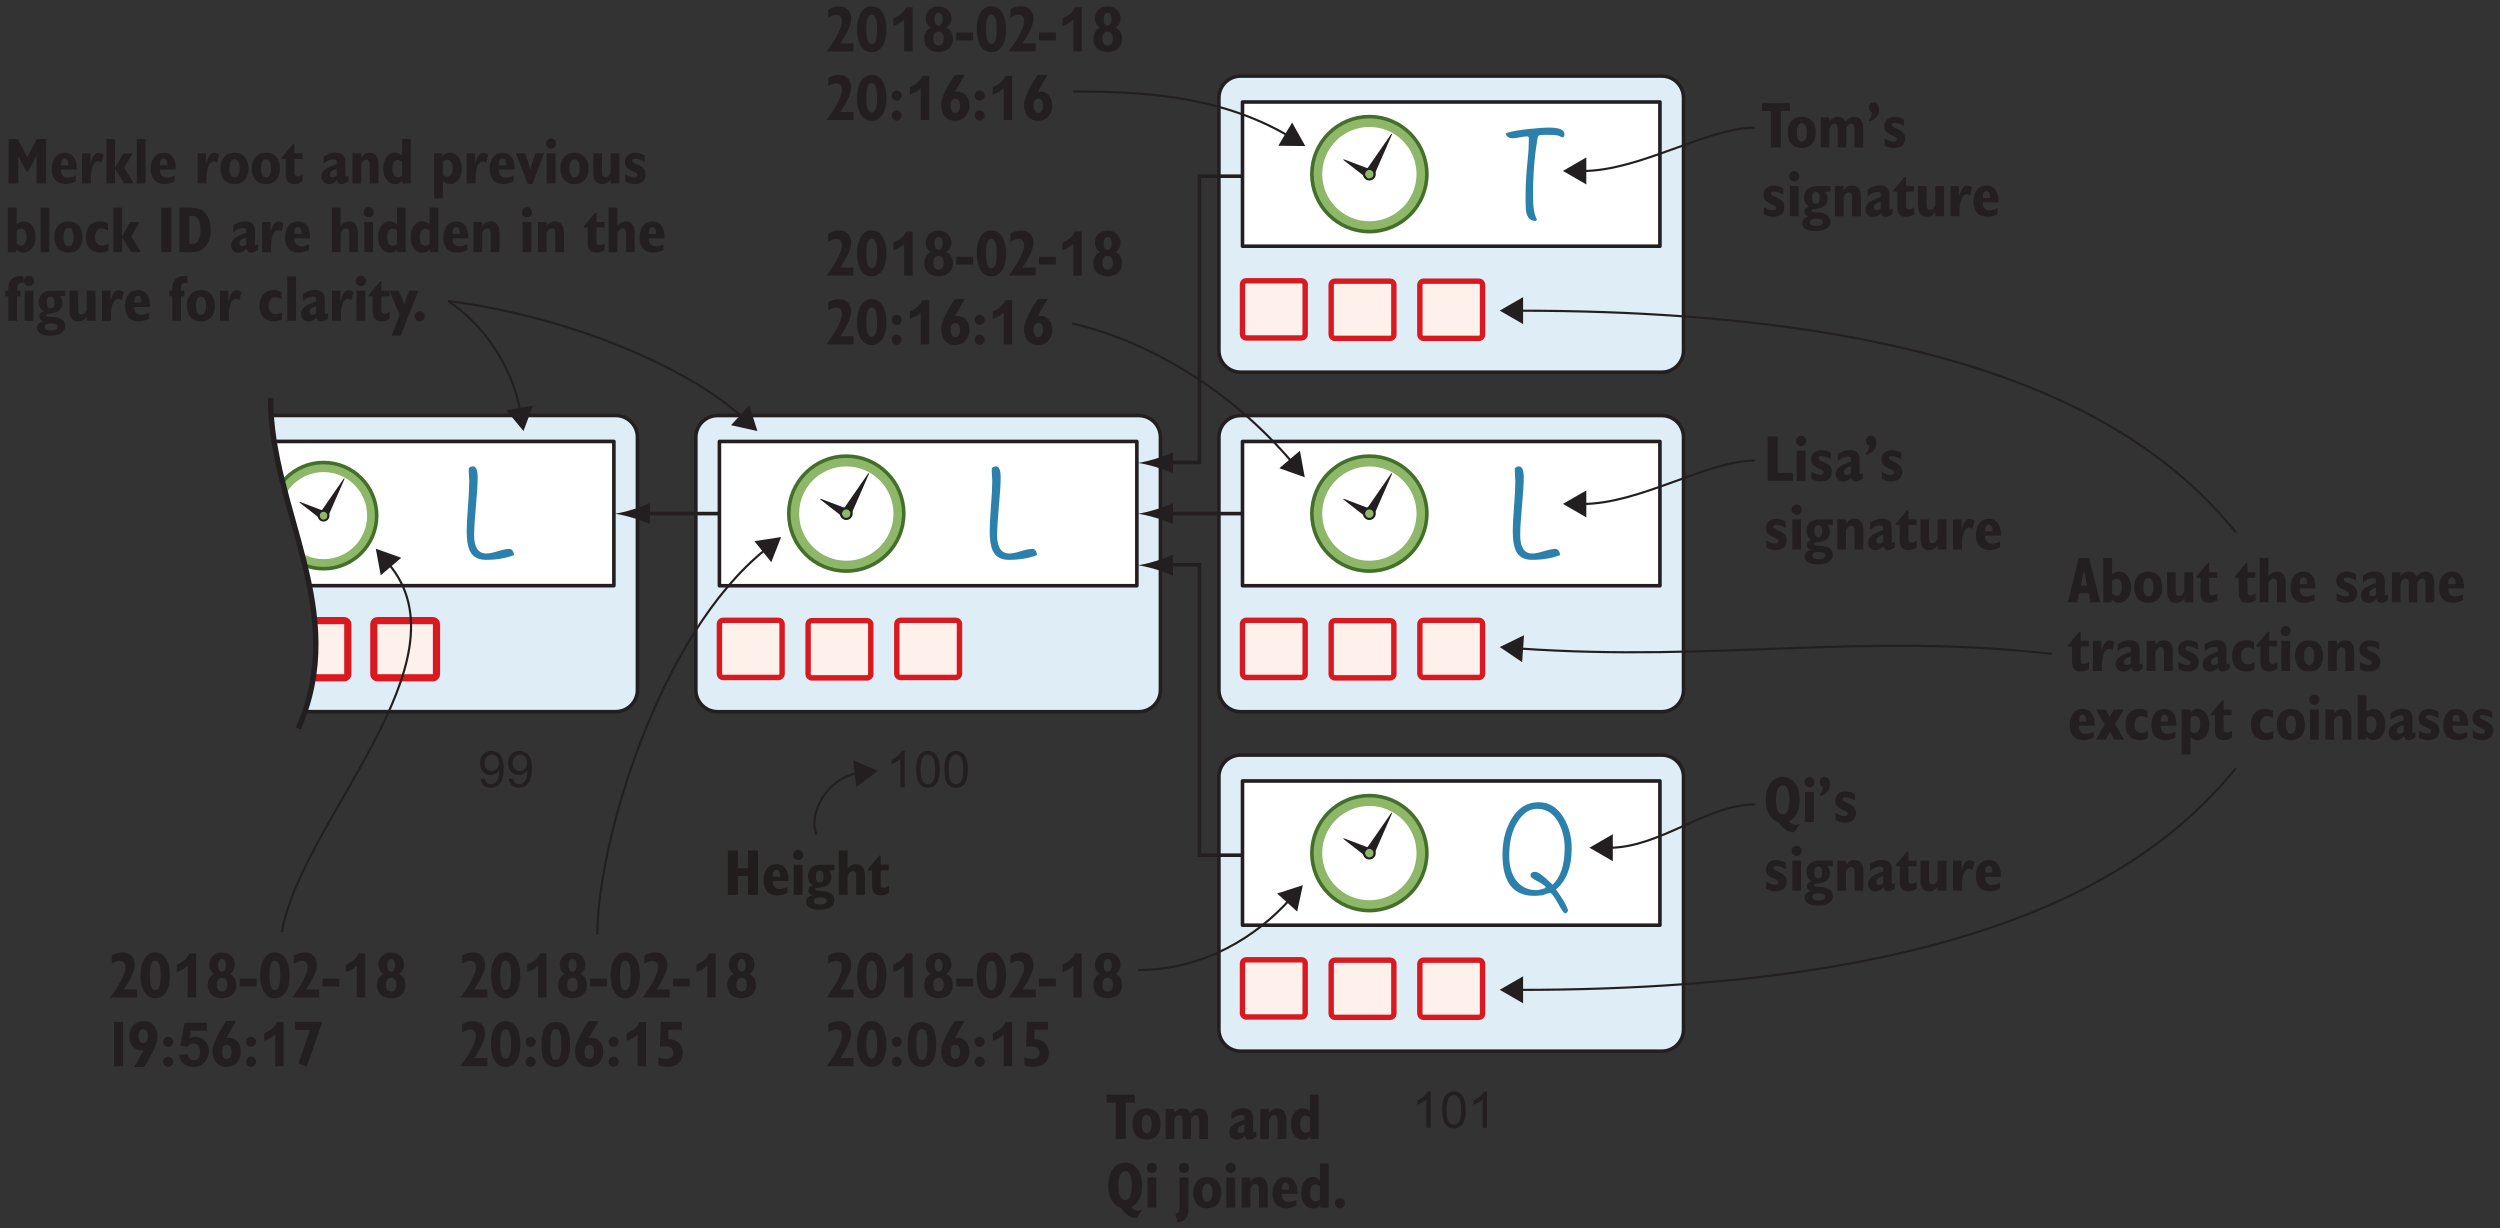 <?xml version="1.0" encoding="UTF-8"?>
<svg xmlns="http://www.w3.org/2000/svg" xmlns:xlink="http://www.w3.org/1999/xlink" width="346pt" height="170pt" viewBox="0 0 346 170" version="1.1">
<rect x="0" y="0" width="346" height="170" fill="#333333" stroke="none"/>
<defs>
<g>
<symbol overflow="visible" id="glyph0-0">
<path style="stroke:none;" d="M 0.453 1.594 L 0.453 -6.344 L 4.953 -6.344 L 4.953 1.594 Z M 0.953 1.094 L 4.453 1.094 L 4.453 -5.844 L 0.953 -5.844 Z M 0.953 1.094 "/>
</symbol>
<symbol overflow="visible" id="glyph0-1">
<path style="stroke:none;" d="M 0.547 0 L 0.547 -6.141 L 1.922 -6.141 L 1.922 -3.688 L 3.328 -3.688 L 3.328 -6.141 L 4.703 -6.141 L 4.703 0 L 3.328 0 L 3.328 -2.609 L 1.922 -2.609 L 1.922 0 Z M 0.547 0 "/>
</symbol>
<symbol overflow="visible" id="glyph0-2">
<path style="stroke:none;" d="M 1.516 -2.516 L 2.531 -2.516 L 2.531 -2.562 C 2.531 -2.863 2.488 -3.086 2.406 -3.234 C 2.32 -3.379 2.191 -3.453 2.016 -3.453 C 1.848 -3.453 1.723 -3.379 1.641 -3.234 C 1.555 -3.098 1.516 -2.891 1.516 -2.609 Z M 3.562 -1.109 L 3.562 -0.312 C 3.32 -0.176 3.082 -0.078 2.844 -0.016 C 2.613 0.047 2.391 0.078 2.172 0.078 C 1.555 0.078 1.078 -0.102 0.734 -0.469 C 0.398 -0.832 0.234 -1.348 0.234 -2.016 C 0.234 -2.703 0.395 -3.242 0.719 -3.641 C 1.051 -4.047 1.5 -4.25 2.062 -4.25 C 2.57 -4.25 2.969 -4.062 3.25 -3.688 C 3.539 -3.312 3.688 -2.797 3.688 -2.141 C 3.688 -2.117 3.688 -2.082 3.688 -2.031 C 3.688 -1.988 3.688 -1.953 3.688 -1.922 L 1.516 -1.922 L 1.516 -1.875 C 1.516 -1.531 1.598 -1.266 1.766 -1.078 C 1.93 -0.898 2.172 -0.812 2.484 -0.812 C 2.641 -0.812 2.801 -0.832 2.969 -0.875 C 3.133 -0.914 3.332 -0.992 3.562 -1.109 Z M 3.562 -1.109 "/>
</symbol>
<symbol overflow="visible" id="glyph0-3">
<path style="stroke:none;" d="M 0.359 -5.516 C 0.359 -5.711 0.426 -5.879 0.562 -6.016 C 0.695 -6.16 0.863 -6.234 1.062 -6.234 C 1.258 -6.234 1.426 -6.16 1.562 -6.016 C 1.695 -5.879 1.766 -5.711 1.766 -5.516 C 1.766 -5.316 1.695 -5.148 1.562 -5.016 C 1.426 -4.879 1.258 -4.812 1.062 -4.812 C 0.875 -4.812 0.707 -4.879 0.562 -5.016 C 0.426 -5.148 0.359 -5.316 0.359 -5.516 Z M 0.453 0 L 0.453 -4.172 L 1.672 -4.172 L 1.672 0 Z M 0.453 0 "/>
</symbol>
<symbol overflow="visible" id="glyph0-4">
<path style="stroke:none;" d="M 2.016 0.359 C 1.711 0.359 1.484 0.398 1.328 0.484 C 1.18 0.566 1.109 0.695 1.109 0.875 C 1.109 1.031 1.18 1.145 1.328 1.219 C 1.473 1.301 1.695 1.344 2 1.344 C 2.281 1.344 2.492 1.297 2.641 1.203 C 2.797 1.117 2.875 1 2.875 0.844 C 2.875 0.676 2.801 0.551 2.656 0.469 C 2.52 0.395 2.305 0.359 2.016 0.359 Z M 1.391 -2.547 C 1.391 -2.254 1.43 -2.039 1.516 -1.906 C 1.609 -1.781 1.742 -1.719 1.922 -1.719 C 2.109 -1.719 2.242 -1.781 2.328 -1.906 C 2.41 -2.039 2.453 -2.254 2.453 -2.547 C 2.453 -2.828 2.41 -3.031 2.328 -3.156 C 2.242 -3.289 2.109 -3.359 1.922 -3.359 C 1.734 -3.359 1.598 -3.289 1.516 -3.156 C 1.43 -3.031 1.391 -2.828 1.391 -2.547 Z M 0.984 -1.344 C 0.742 -1.469 0.566 -1.641 0.453 -1.859 C 0.336 -2.078 0.281 -2.332 0.281 -2.625 C 0.281 -3.113 0.441 -3.492 0.766 -3.766 C 1.086 -4.035 1.539 -4.172 2.125 -4.172 L 3.938 -4.172 L 3.938 -3.406 L 3.172 -3.406 C 3.297 -3.27 3.383 -3.125 3.438 -2.969 C 3.5 -2.82 3.531 -2.648 3.531 -2.453 C 3.531 -2.078 3.422 -1.77 3.203 -1.531 C 2.992 -1.301 2.68 -1.148 2.266 -1.078 C 2.141 -1.047 1.977 -1.02 1.781 -1 C 1.445 -0.969 1.281 -0.895 1.281 -0.781 C 1.281 -0.633 1.535 -0.551 2.047 -0.531 C 2.16 -0.531 2.254 -0.523 2.328 -0.516 C 2.816 -0.492 3.207 -0.367 3.5 -0.141 C 3.789 0.086 3.938 0.379 3.938 0.734 C 3.938 1.148 3.754 1.473 3.391 1.703 C 3.035 1.941 2.531 2.062 1.875 2.062 C 1.289 2.062 0.836 1.961 0.516 1.766 C 0.191 1.578 0.031 1.301 0.031 0.938 C 0.031 0.738 0.102 0.562 0.25 0.406 C 0.395 0.25 0.609 0.125 0.891 0.031 C 0.703 -0.031 0.562 -0.113 0.469 -0.219 C 0.383 -0.332 0.344 -0.461 0.344 -0.609 C 0.344 -0.773 0.395 -0.922 0.5 -1.047 C 0.613 -1.172 0.773 -1.27 0.984 -1.344 Z M 0.984 -1.344 "/>
</symbol>
<symbol overflow="visible" id="glyph0-5">
<path style="stroke:none;" d="M 0.453 0 L 0.453 -6.141 L 1.672 -6.141 L 1.672 -3.641 C 1.859 -3.859 2.039 -4.016 2.219 -4.109 C 2.406 -4.203 2.625 -4.25 2.875 -4.25 C 3.258 -4.25 3.551 -4.109 3.75 -3.828 C 3.957 -3.555 4.062 -3.16 4.062 -2.641 L 4.062 0 L 2.859 0 L 2.859 -2.453 C 2.859 -2.754 2.82 -2.969 2.75 -3.094 C 2.676 -3.227 2.551 -3.297 2.375 -3.297 C 2.238 -3.297 2.113 -3.242 2 -3.141 C 1.895 -3.047 1.785 -2.883 1.672 -2.656 L 1.672 0 Z M 0.453 0 "/>
</symbol>
<symbol overflow="visible" id="glyph0-6">
<path style="stroke:none;" d="M 1.578 -5.453 L 1.766 -5.453 L 1.766 -4.172 L 2.875 -4.172 L 2.875 -3.391 L 1.766 -3.391 L 1.766 -1.531 C 1.766 -1.332 1.801 -1.188 1.875 -1.094 C 1.945 -1.008 2.062 -0.969 2.219 -0.969 C 2.289 -0.969 2.379 -0.984 2.484 -1.016 C 2.586 -1.055 2.727 -1.125 2.906 -1.219 L 2.906 -0.281 C 2.707 -0.156 2.516 -0.062 2.328 0 C 2.141 0.051 1.945 0.078 1.75 0.078 C 1.352 0.078 1.055 -0.031 0.859 -0.25 C 0.66 -0.477 0.562 -0.82 0.562 -1.281 L 0.562 -3.391 L 0 -3.391 L 0 -3.562 Z M 1.578 -5.453 "/>
</symbol>
<symbol overflow="visible" id="glyph0-7">
<path style="stroke:none;" d="M 0.547 0 L 0.547 -6.141 L 1.812 -6.141 L 3.141 -3.672 L 4.469 -6.141 L 5.75 -6.141 L 5.75 0 L 4.422 0 L 4.422 -3.859 L 3.25 -1.625 L 3.031 -1.625 L 1.891 -3.797 L 1.891 0 Z M 0.547 0 "/>
</symbol>
<symbol overflow="visible" id="glyph0-8">
<path style="stroke:none;" d="M 0.453 0 L 0.453 -4.172 L 1.625 -4.172 L 1.625 -2.781 C 1.77 -3.27 1.93 -3.633 2.109 -3.875 C 2.297 -4.113 2.492 -4.234 2.703 -4.234 C 2.828 -4.234 2.945 -4.211 3.062 -4.172 C 3.188 -4.129 3.312 -4.066 3.438 -3.984 L 3.156 -2.859 C 3.07 -2.922 2.988 -2.969 2.906 -3 C 2.832 -3.031 2.754 -3.047 2.672 -3.047 C 2.379 -3.047 2.141 -2.832 1.953 -2.406 C 1.773 -1.977 1.688 -1.398 1.688 -0.672 L 1.688 0 Z M 0.453 0 "/>
</symbol>
<symbol overflow="visible" id="glyph0-9">
<path style="stroke:none;" d="M 0.438 0 L 0.438 -6.141 L 1.641 -6.141 L 1.641 -2.188 L 2.797 -4.172 L 4.078 -4.172 L 2.906 -2.156 L 4.25 0 L 2.891 0 L 1.641 -2.047 L 1.641 0 Z M 0.438 0 "/>
</symbol>
<symbol overflow="visible" id="glyph0-10">
<path style="stroke:none;" d="M 0.469 0 L 0.469 -6.141 L 1.688 -6.141 L 1.688 0 Z M 0.469 0 "/>
</symbol>
<symbol overflow="visible" id="glyph0-11">
<path style="stroke:none;" d=""/>
</symbol>
<symbol overflow="visible" id="glyph0-12">
<path style="stroke:none;" d="M 0.219 -2.078 C 0.219 -2.754 0.391 -3.285 0.734 -3.672 C 1.086 -4.055 1.566 -4.25 2.172 -4.25 C 2.766 -4.25 3.234 -4.055 3.578 -3.672 C 3.93 -3.285 4.109 -2.754 4.109 -2.078 C 4.109 -1.41 3.938 -0.883 3.594 -0.5 C 3.25 -0.113 2.773 0.078 2.172 0.078 C 1.566 0.078 1.086 -0.113 0.734 -0.5 C 0.391 -0.883 0.219 -1.41 0.219 -2.078 Z M 1.484 -2.078 C 1.484 -1.672 1.539 -1.359 1.656 -1.141 C 1.77 -0.93 1.941 -0.828 2.172 -0.828 C 2.398 -0.828 2.57 -0.93 2.688 -1.141 C 2.812 -1.359 2.875 -1.672 2.875 -2.078 C 2.875 -2.484 2.812 -2.797 2.688 -3.016 C 2.57 -3.234 2.398 -3.344 2.172 -3.344 C 1.941 -3.344 1.77 -3.234 1.656 -3.016 C 1.539 -2.797 1.484 -2.484 1.484 -2.078 Z M 1.484 -2.078 "/>
</symbol>
<symbol overflow="visible" id="glyph0-13">
<path style="stroke:none;" d="M 2.312 -1.062 L 2.312 -2.047 C 1.988 -1.941 1.75 -1.82 1.594 -1.688 C 1.445 -1.562 1.375 -1.414 1.375 -1.25 C 1.375 -1.102 1.406 -0.992 1.469 -0.922 C 1.531 -0.859 1.625 -0.828 1.75 -0.828 C 1.844 -0.828 1.938 -0.844 2.031 -0.875 C 2.125 -0.914 2.219 -0.977 2.312 -1.062 Z M 2.375 -0.453 C 2.164 -0.254 1.973 -0.113 1.797 -0.031 C 1.617 0.051 1.438 0.094 1.25 0.094 C 0.945 0.094 0.695 0 0.5 -0.188 C 0.312 -0.383 0.219 -0.641 0.219 -0.953 C 0.219 -1.328 0.375 -1.645 0.688 -1.906 C 1.008 -2.164 1.551 -2.422 2.312 -2.672 L 2.312 -3.016 C 2.312 -3.129 2.273 -3.211 2.203 -3.266 C 2.141 -3.316 2.031 -3.344 1.875 -3.344 C 1.633 -3.344 1.398 -3.289 1.172 -3.188 C 0.941 -3.082 0.719 -2.93 0.5 -2.734 L 0.5 -3.688 C 0.75 -3.875 1.004 -4.016 1.266 -4.109 C 1.535 -4.211 1.82 -4.266 2.125 -4.266 C 2.613 -4.266 2.969 -4.156 3.188 -3.938 C 3.406 -3.727 3.516 -3.383 3.516 -2.906 L 3.516 -1.094 C 3.516 -1.039 3.523 -1 3.547 -0.969 C 3.566 -0.945 3.598 -0.938 3.641 -0.938 C 3.672 -0.938 3.711 -0.945 3.766 -0.969 C 3.816 -1 3.879 -1.035 3.953 -1.078 L 3.953 -0.312 C 3.754 -0.164 3.578 -0.062 3.422 0 C 3.273 0.062 3.133 0.094 3 0.094 C 2.832 0.094 2.695 0.051 2.594 -0.031 C 2.5 -0.125 2.426 -0.266 2.375 -0.453 Z M 2.375 -0.453 "/>
</symbol>
<symbol overflow="visible" id="glyph0-14">
<path style="stroke:none;" d="M 0.453 0 L 0.453 -4.172 L 1.641 -4.172 L 1.672 -3.641 C 1.836 -3.859 2.016 -4.016 2.203 -4.109 C 2.391 -4.203 2.609 -4.25 2.859 -4.25 C 3.254 -4.25 3.551 -4.109 3.75 -3.828 C 3.957 -3.555 4.062 -3.16 4.062 -2.641 L 4.062 0 L 2.844 0 L 2.844 -2.453 C 2.844 -2.766 2.805 -2.984 2.734 -3.109 C 2.66 -3.234 2.539 -3.297 2.375 -3.297 C 2.227 -3.297 2.098 -3.242 1.984 -3.141 C 1.867 -3.035 1.758 -2.875 1.656 -2.656 L 1.656 0 Z M 0.453 0 "/>
</symbol>
<symbol overflow="visible" id="glyph0-15">
<path style="stroke:none;" d="M 2.844 -1.156 L 2.844 -2.969 C 2.75 -3.062 2.648 -3.129 2.547 -3.172 C 2.441 -3.223 2.336 -3.25 2.234 -3.25 C 2.004 -3.25 1.82 -3.141 1.688 -2.922 C 1.551 -2.711 1.484 -2.426 1.484 -2.062 C 1.484 -1.688 1.551 -1.395 1.688 -1.188 C 1.82 -0.988 2.008 -0.891 2.25 -0.891 C 2.363 -0.891 2.469 -0.91 2.562 -0.953 C 2.656 -0.992 2.75 -1.062 2.844 -1.156 Z M 2.875 -0.375 C 2.738 -0.219 2.582 -0.098 2.406 -0.016 C 2.238 0.055 2.055 0.094 1.859 0.094 C 1.379 0.094 0.988 -0.102 0.688 -0.5 C 0.383 -0.906 0.234 -1.43 0.234 -2.078 C 0.234 -2.703 0.379 -3.223 0.672 -3.641 C 0.973 -4.055 1.336 -4.266 1.766 -4.266 C 1.973 -4.266 2.164 -4.227 2.344 -4.156 C 2.52 -4.082 2.688 -3.973 2.844 -3.828 L 2.844 -6.141 L 4.047 -6.141 L 4.047 0 L 2.891 0 Z M 2.875 -0.375 "/>
</symbol>
<symbol overflow="visible" id="glyph0-16">
<path style="stroke:none;" d="M 1.672 -3 L 1.672 -1.203 C 1.766 -1.109 1.859 -1.035 1.953 -0.984 C 2.055 -0.941 2.164 -0.922 2.281 -0.922 C 2.508 -0.922 2.691 -1.023 2.828 -1.234 C 2.961 -1.441 3.031 -1.734 3.031 -2.109 C 3.031 -2.484 2.961 -2.77 2.828 -2.969 C 2.691 -3.176 2.504 -3.281 2.266 -3.281 C 2.148 -3.281 2.039 -3.258 1.938 -3.219 C 1.844 -3.176 1.754 -3.102 1.672 -3 Z M 0.453 2.047 L 0.453 -4.172 L 1.609 -4.172 L 1.641 -3.781 C 1.773 -3.938 1.926 -4.055 2.094 -4.141 C 2.27 -4.223 2.457 -4.266 2.656 -4.266 C 3.125 -4.266 3.508 -4.062 3.812 -3.656 C 4.125 -3.25 4.281 -2.723 4.281 -2.078 C 4.281 -1.453 4.129 -0.93 3.828 -0.516 C 3.523 -0.109 3.16 0.094 2.734 0.094 C 2.523 0.094 2.332 0.055 2.156 -0.016 C 1.988 -0.086 1.828 -0.195 1.672 -0.344 L 1.672 2.047 Z M 0.453 2.047 "/>
</symbol>
<symbol overflow="visible" id="glyph0-17">
<path style="stroke:none;" d="M 1.562 0.078 L -0.094 -4.172 L 1.203 -4.172 L 1.703 -2.656 C 1.742 -2.562 1.781 -2.453 1.812 -2.328 C 1.844 -2.211 1.875 -2.078 1.906 -1.922 C 1.926 -2.055 1.953 -2.18 1.984 -2.297 C 2.016 -2.422 2.051 -2.535 2.094 -2.641 L 2.625 -4.172 L 3.797 -4.172 L 2.203 0.078 Z M 1.562 0.078 "/>
</symbol>
<symbol overflow="visible" id="glyph0-18">
<path style="stroke:none;" d="M 2.812 -0.516 C 2.633 -0.305 2.453 -0.156 2.266 -0.062 C 2.078 0.031 1.863 0.078 1.625 0.078 C 1.227 0.078 0.926 -0.055 0.719 -0.328 C 0.52 -0.609 0.422 -1.008 0.422 -1.531 L 0.422 -4.172 L 1.625 -4.172 L 1.625 -1.703 C 1.625 -1.398 1.66 -1.188 1.734 -1.062 C 1.816 -0.938 1.941 -0.875 2.109 -0.875 C 2.254 -0.875 2.379 -0.922 2.484 -1.016 C 2.598 -1.117 2.707 -1.285 2.812 -1.516 L 2.812 -4.172 L 4.031 -4.172 L 4.031 0 L 2.828 0 Z M 2.812 -0.516 "/>
</symbol>
<symbol overflow="visible" id="glyph0-19">
<path style="stroke:none;" d="M 0.359 -0.266 L 0.359 -1.266 C 0.609 -1.109 0.832 -0.992 1.031 -0.922 C 1.238 -0.859 1.43 -0.828 1.609 -0.828 C 1.742 -0.828 1.848 -0.852 1.922 -0.906 C 2.004 -0.969 2.047 -1.051 2.047 -1.156 C 2.047 -1.238 2.02 -1.305 1.969 -1.359 C 1.926 -1.41 1.82 -1.477 1.656 -1.562 C 1.062 -1.832 0.688 -2.055 0.531 -2.234 C 0.383 -2.422 0.312 -2.664 0.312 -2.969 C 0.312 -3.344 0.441 -3.648 0.703 -3.891 C 0.961 -4.129 1.297 -4.25 1.703 -4.25 C 1.93 -4.25 2.156 -4.219 2.375 -4.156 C 2.602 -4.094 2.828 -4 3.047 -3.875 L 3.047 -2.984 C 2.805 -3.129 2.57 -3.238 2.344 -3.312 C 2.125 -3.383 1.926 -3.422 1.75 -3.422 C 1.602 -3.422 1.492 -3.398 1.422 -3.359 C 1.359 -3.316 1.328 -3.25 1.328 -3.156 C 1.328 -3 1.492 -2.852 1.828 -2.719 C 1.953 -2.664 2.047 -2.625 2.109 -2.594 C 2.516 -2.406 2.797 -2.211 2.953 -2.016 C 3.109 -1.816 3.188 -1.57 3.188 -1.281 C 3.188 -0.844 3.051 -0.504 2.781 -0.266 C 2.508 -0.035 2.117 0.078 1.609 0.078 C 1.41 0.078 1.207 0.051 1 0 C 0.789 -0.062 0.578 -0.148 0.359 -0.266 Z M 0.359 -0.266 "/>
</symbol>
<symbol overflow="visible" id="glyph0-20">
<path style="stroke:none;" d="M 1.672 -2.969 L 1.672 -1.234 C 1.766 -1.129 1.863 -1.047 1.969 -0.984 C 2.07 -0.93 2.176 -0.906 2.281 -0.906 C 2.508 -0.906 2.691 -1.008 2.828 -1.219 C 2.961 -1.426 3.031 -1.707 3.031 -2.062 C 3.031 -2.426 2.961 -2.711 2.828 -2.922 C 2.691 -3.141 2.508 -3.25 2.281 -3.25 C 2.164 -3.25 2.055 -3.223 1.953 -3.172 C 1.859 -3.129 1.766 -3.062 1.672 -2.969 Z M 0.453 0 L 0.453 -6.141 L 1.672 -6.141 L 1.672 -3.875 C 1.828 -4 1.988 -4.094 2.156 -4.156 C 2.32 -4.219 2.484 -4.25 2.641 -4.25 C 3.117 -4.25 3.508 -4.047 3.812 -3.641 C 4.125 -3.234 4.281 -2.711 4.281 -2.078 C 4.281 -1.441 4.117 -0.926 3.797 -0.531 C 3.484 -0.133 3.086 0.062 2.609 0.062 C 2.43 0.062 2.266 0.023 2.109 -0.047 C 1.953 -0.117 1.797 -0.227 1.641 -0.375 L 1.578 0 Z M 0.453 0 "/>
</symbol>
<symbol overflow="visible" id="glyph0-21">
<path style="stroke:none;" d="M 3.344 -0.188 C 3.156 -0.094 2.969 -0.023 2.781 0.016 C 2.602 0.055 2.414 0.078 2.219 0.078 C 1.613 0.078 1.129 -0.113 0.766 -0.5 C 0.41 -0.883 0.234 -1.41 0.234 -2.078 C 0.234 -2.742 0.41 -3.273 0.766 -3.672 C 1.129 -4.066 1.613 -4.266 2.219 -4.266 C 2.395 -4.266 2.57 -4.238 2.75 -4.188 C 2.926 -4.145 3.102 -4.078 3.281 -3.984 L 3.281 -3 C 3.113 -3.082 2.957 -3.145 2.812 -3.188 C 2.676 -3.227 2.551 -3.25 2.438 -3.25 C 2.156 -3.25 1.926 -3.145 1.75 -2.938 C 1.582 -2.727 1.5 -2.441 1.5 -2.078 C 1.5 -1.711 1.582 -1.426 1.75 -1.219 C 1.926 -1.02 2.16 -0.922 2.453 -0.922 C 2.578 -0.922 2.707 -0.941 2.844 -0.984 C 2.988 -1.023 3.156 -1.098 3.344 -1.203 Z M 3.344 -0.188 "/>
</symbol>
<symbol overflow="visible" id="glyph0-22">
<path style="stroke:none;" d="M 0.578 0 L 0.578 -6.141 L 1.969 -6.141 L 1.969 0 Z M 0.578 0 "/>
</symbol>
<symbol overflow="visible" id="glyph0-23">
<path style="stroke:none;" d="M 1.922 -5.016 L 1.922 -1.141 L 2.391 -1.141 C 2.734 -1.141 3 -1.305 3.188 -1.641 C 3.375 -1.984 3.469 -2.461 3.469 -3.078 C 3.469 -3.691 3.375 -4.164 3.188 -4.5 C 3 -4.844 2.734 -5.016 2.391 -5.016 Z M 0.547 0 L 0.547 -6.141 L 2.109 -6.141 C 2.578 -6.141 2.957 -6.094 3.25 -6 C 3.539 -5.906 3.789 -5.75 4 -5.531 C 4.301 -5.227 4.523 -4.875 4.672 -4.469 C 4.816 -4.062 4.891 -3.598 4.891 -3.078 C 4.891 -2.555 4.816 -2.086 4.672 -1.672 C 4.523 -1.266 4.301 -0.914 4 -0.625 C 3.789 -0.406 3.539 -0.242 3.25 -0.141 C 2.957 -0.047 2.578 0 2.109 0 Z M 0.547 0 "/>
</symbol>
<symbol overflow="visible" id="glyph0-24">
<path style="stroke:none;" d="M 0.5 0 L 0.5 -3.391 L 0.094 -3.391 L 0.094 -4.172 L 0.5 -4.172 C 0.5 -4.191 0.5 -4.223 0.5 -4.266 C 0.5 -4.316 0.5 -4.352 0.5 -4.375 C 0.5 -4.969 0.641 -5.422 0.922 -5.734 C 1.211 -6.047 1.625 -6.203 2.156 -6.203 C 2.25 -6.203 2.332 -6.195 2.406 -6.188 C 2.477 -6.176 2.551 -6.16 2.625 -6.141 L 2.625 -5.219 C 2.613 -5.219 2.586 -5.223 2.547 -5.234 C 2.453 -5.242 2.383 -5.25 2.344 -5.25 C 2.125 -5.25 1.961 -5.188 1.859 -5.062 C 1.766 -4.945 1.719 -4.754 1.719 -4.484 L 1.719 -4.172 L 2.203 -4.172 L 2.203 -3.391 L 1.719 -3.391 L 1.719 0 Z M 0.5 0 "/>
</symbol>
<symbol overflow="visible" id="glyph0-25">
<path style="stroke:none;" d="M 0.203 2.047 L 1.281 -0.781 L -0.109 -4.172 L 1.172 -4.172 L 1.922 -2.297 L 2.625 -4.172 L 3.891 -4.172 L 1.453 2.047 Z M 0.203 2.047 "/>
</symbol>
<symbol overflow="visible" id="glyph0-26">
<path style="stroke:none;" d="M 0.391 -0.625 C 0.391 -0.812 0.457 -0.973 0.594 -1.109 C 0.738 -1.254 0.906 -1.328 1.094 -1.328 C 1.289 -1.328 1.457 -1.258 1.594 -1.125 C 1.727 -0.988 1.797 -0.82 1.797 -0.625 C 1.797 -0.438 1.723 -0.27 1.578 -0.125 C 1.441 0.008 1.281 0.078 1.094 0.078 C 0.906 0.078 0.738 0.008 0.594 -0.125 C 0.457 -0.27 0.391 -0.438 0.391 -0.625 Z M 0.391 -0.625 "/>
</symbol>
<symbol overflow="visible" id="glyph0-27">
<path style="stroke:none;" d="M 1.766 -2.297 L 2.656 -2.297 L 2.203 -4.438 Z M -0.031 0 L 1.484 -6.141 L 2.922 -6.141 L 4.484 0 L 3.109 0 L 2.859 -1.266 L 1.562 -1.266 L 1.297 0 Z M -0.031 0 "/>
</symbol>
<symbol overflow="visible" id="glyph0-28">
<path style="stroke:none;" d="M 0.453 0 L 0.453 -4.172 L 1.625 -4.172 L 1.641 -3.641 C 1.828 -3.859 2.008 -4.016 2.188 -4.109 C 2.363 -4.203 2.562 -4.25 2.781 -4.25 C 3.039 -4.25 3.258 -4.191 3.438 -4.078 C 3.613 -3.961 3.758 -3.785 3.875 -3.547 C 4.062 -3.797 4.254 -3.973 4.453 -4.078 C 4.66 -4.191 4.891 -4.25 5.141 -4.25 C 5.523 -4.25 5.816 -4.109 6.016 -3.828 C 6.211 -3.555 6.312 -3.16 6.312 -2.641 L 6.312 0 L 5.109 0 L 5.109 -2.453 C 5.109 -2.754 5.07 -2.969 5 -3.094 C 4.926 -3.227 4.805 -3.297 4.641 -3.297 C 4.504 -3.297 4.375 -3.238 4.25 -3.125 C 4.133 -3.02 4.039 -2.863 3.969 -2.656 L 3.969 0 L 2.797 0 L 2.797 -2.453 C 2.797 -2.754 2.758 -2.969 2.688 -3.094 C 2.613 -3.227 2.492 -3.297 2.328 -3.297 C 2.18 -3.297 2.051 -3.238 1.938 -3.125 C 1.82 -3.02 1.723 -2.863 1.641 -2.656 L 1.641 0 Z M 0.453 0 "/>
</symbol>
<symbol overflow="visible" id="glyph0-29">
<path style="stroke:none;" d="M -0.109 0 L 1.125 -2.125 L -0.094 -4.172 L 1.266 -4.172 L 1.812 -3.156 L 2.375 -4.172 L 3.781 -4.172 L 2.531 -2.156 L 3.828 0 L 2.453 0 L 1.859 -1.094 L 1.25 0 Z M -0.109 0 "/>
</symbol>
<symbol overflow="visible" id="glyph0-30">
<path style="stroke:none;" d="M 0.094 0 C 0.801 -0.969 1.332 -1.805 1.688 -2.516 C 2.051 -3.234 2.234 -3.797 2.234 -4.203 C 2.234 -4.484 2.16 -4.695 2.016 -4.844 C 1.879 -5 1.688 -5.078 1.438 -5.078 C 1.281 -5.078 1.113 -5.047 0.938 -4.984 C 0.77 -4.922 0.566 -4.82 0.328 -4.688 L 0.328 -5.828 C 0.586 -5.973 0.836 -6.078 1.078 -6.141 C 1.328 -6.211 1.57 -6.25 1.812 -6.25 C 2.332 -6.25 2.742 -6.094 3.047 -5.781 C 3.348 -5.477 3.5 -5.055 3.5 -4.516 C 3.5 -4.109 3.375 -3.629 3.125 -3.078 C 2.883 -2.523 2.508 -1.875 2 -1.125 L 3.828 -1.125 L 3.828 0 Z M 0.094 0 "/>
</symbol>
<symbol overflow="visible" id="glyph0-31">
<path style="stroke:none;" d="M 1.562 -3.062 C 1.562 -2.375 1.617 -1.863 1.734 -1.531 C 1.859 -1.195 2.047 -1.031 2.297 -1.031 C 2.555 -1.031 2.742 -1.195 2.859 -1.531 C 2.984 -1.863 3.047 -2.375 3.047 -3.062 C 3.047 -3.758 2.984 -4.273 2.859 -4.609 C 2.742 -4.941 2.555 -5.109 2.297 -5.109 C 2.047 -5.109 1.859 -4.941 1.734 -4.609 C 1.617 -4.273 1.562 -3.758 1.562 -3.062 Z M 0.266 -3.062 C 0.266 -4.039 0.445 -4.816 0.812 -5.391 C 1.188 -5.961 1.68 -6.25 2.297 -6.25 C 2.922 -6.25 3.414 -5.961 3.781 -5.391 C 4.145 -4.828 4.328 -4.051 4.328 -3.062 C 4.328 -2.082 4.145 -1.305 3.781 -0.734 C 3.414 -0.172 2.922 0.109 2.297 0.109 C 1.68 0.109 1.188 -0.176 0.812 -0.75 C 0.445 -1.32 0.266 -2.094 0.266 -3.062 Z M 0.266 -3.062 "/>
</symbol>
<symbol overflow="visible" id="glyph0-32">
<path style="stroke:none;" d="M 1.484 -1.797 C 1.484 -1.484 1.539 -1.242 1.656 -1.078 C 1.781 -0.91 1.961 -0.828 2.203 -0.828 C 2.441 -0.828 2.617 -0.91 2.734 -1.078 C 2.859 -1.242 2.922 -1.484 2.922 -1.797 C 2.922 -2.098 2.859 -2.328 2.734 -2.484 C 2.609 -2.648 2.43 -2.734 2.203 -2.734 C 1.973 -2.734 1.797 -2.648 1.672 -2.484 C 1.547 -2.328 1.484 -2.098 1.484 -1.797 Z M 1.656 -4.453 C 1.656 -4.172 1.703 -3.953 1.797 -3.797 C 1.898 -3.648 2.035 -3.578 2.203 -3.578 C 2.379 -3.578 2.516 -3.648 2.609 -3.797 C 2.703 -3.953 2.75 -4.172 2.75 -4.453 C 2.75 -4.742 2.703 -4.961 2.609 -5.109 C 2.516 -5.266 2.379 -5.344 2.203 -5.344 C 2.023 -5.344 1.891 -5.266 1.797 -5.109 C 1.703 -4.961 1.656 -4.742 1.656 -4.453 Z M 1.125 -3.266 C 0.895 -3.398 0.723 -3.578 0.609 -3.797 C 0.492 -4.016 0.438 -4.27 0.438 -4.562 C 0.438 -5.051 0.598 -5.445 0.922 -5.75 C 1.242 -6.062 1.672 -6.219 2.203 -6.219 C 2.734 -6.219 3.16 -6.062 3.484 -5.75 C 3.816 -5.445 3.984 -5.051 3.984 -4.562 C 3.984 -4.281 3.926 -4.031 3.812 -3.812 C 3.695 -3.602 3.523 -3.422 3.297 -3.266 C 3.586 -3.129 3.805 -2.93 3.953 -2.672 C 4.109 -2.41 4.188 -2.098 4.188 -1.734 C 4.188 -1.172 4.004 -0.723 3.641 -0.391 C 3.285 -0.066 2.805 0.094 2.203 0.094 C 1.598 0.094 1.113 -0.066 0.75 -0.391 C 0.395 -0.723 0.219 -1.172 0.219 -1.734 C 0.219 -2.098 0.297 -2.41 0.453 -2.672 C 0.609 -2.93 0.832 -3.129 1.125 -3.266 Z M 1.125 -3.266 "/>
</symbol>
<symbol overflow="visible" id="glyph0-33">
<path style="stroke:none;" d="M 0.234 -1.531 L 0.234 -2.625 L 2.562 -2.625 L 2.562 -1.531 Z M 0.234 -1.531 "/>
</symbol>
<symbol overflow="visible" id="glyph0-34">
<path style="stroke:none;" d="M 0.453 -0.625 C 0.453 -0.812 0.52 -0.973 0.656 -1.109 C 0.789 -1.254 0.953 -1.328 1.141 -1.328 C 1.336 -1.328 1.504 -1.254 1.641 -1.109 C 1.773 -0.973 1.844 -0.812 1.844 -0.625 C 1.844 -0.438 1.77 -0.27 1.625 -0.125 C 1.488 0.008 1.328 0.078 1.141 0.078 C 0.953 0.078 0.789 0.008 0.656 -0.125 C 0.52 -0.27 0.453 -0.438 0.453 -0.625 Z M 0.453 -3.375 C 0.453 -3.562 0.52 -3.723 0.656 -3.859 C 0.789 -4.004 0.953 -4.078 1.141 -4.078 C 1.336 -4.078 1.504 -4.008 1.641 -3.875 C 1.773 -3.738 1.844 -3.57 1.844 -3.375 C 1.844 -3.188 1.77 -3.02 1.625 -2.875 C 1.488 -2.738 1.328 -2.672 1.141 -2.672 C 0.953 -2.672 0.789 -2.738 0.656 -2.875 C 0.52 -3.02 0.453 -3.188 0.453 -3.375 Z M 0.453 -3.375 "/>
</symbol>
<symbol overflow="visible" id="glyph0-35">
<path style="stroke:none;" d="M 1.594 -1.984 C 1.594 -1.66 1.645 -1.414 1.75 -1.25 C 1.863 -1.082 2.023 -1 2.234 -1 C 2.453 -1 2.613 -1.082 2.719 -1.25 C 2.832 -1.414 2.891 -1.66 2.891 -1.984 C 2.891 -2.297 2.832 -2.535 2.719 -2.703 C 2.613 -2.867 2.453 -2.953 2.234 -2.953 C 2.023 -2.953 1.863 -2.867 1.75 -2.703 C 1.645 -2.535 1.594 -2.297 1.594 -1.984 Z M 2.188 -3.922 C 2.258 -3.922 2.32 -3.922 2.375 -3.922 C 2.426 -3.93 2.473 -3.938 2.516 -3.938 C 3.004 -3.938 3.398 -3.758 3.703 -3.406 C 4.016 -3.062 4.172 -2.602 4.172 -2.031 C 4.172 -1.395 3.988 -0.879 3.625 -0.484 C 3.258 -0.086 2.785 0.109 2.203 0.109 C 1.617 0.109 1.148 -0.086 0.797 -0.484 C 0.441 -0.879 0.266 -1.406 0.266 -2.062 C 0.266 -2.832 0.727 -3.969 1.656 -5.469 L 1.703 -5.531 L 2.141 -6.25 L 3.516 -6.25 Z M 2.188 -3.922 "/>
</symbol>
<symbol overflow="visible" id="glyph0-36">
<path style="stroke:none;" d="M 0.312 -0.156 L 0.312 -1.266 C 0.488 -1.172 0.664 -1.102 0.844 -1.062 C 1.031 -1.02 1.211 -1 1.391 -1 C 1.691 -1 1.938 -1.078 2.125 -1.234 C 2.312 -1.398 2.406 -1.613 2.406 -1.875 C 2.406 -2.156 2.301 -2.367 2.094 -2.516 C 1.883 -2.672 1.586 -2.75 1.203 -2.75 C 1.109 -2.75 1.004 -2.742 0.891 -2.734 C 0.785 -2.723 0.672 -2.707 0.547 -2.688 L 0.672 -6.141 L 3.578 -6.141 L 3.578 -5.047 L 1.734 -5.047 L 1.688 -3.734 L 1.734 -3.734 C 2.348 -3.734 2.828 -3.562 3.172 -3.219 C 3.523 -2.883 3.703 -2.43 3.703 -1.859 C 3.703 -1.266 3.516 -0.789 3.141 -0.438 C 2.766 -0.082 2.258 0.094 1.625 0.094 C 1.383 0.094 1.156 0.07 0.938 0.031 C 0.719 -0.008 0.508 -0.07 0.312 -0.156 Z M 0.312 -0.156 "/>
</symbol>
<symbol overflow="visible" id="glyph0-37">
<path style="stroke:none;" d="M 0.641 0 L 0.641 -6.141 L 1.906 -6.141 L 1.906 0 Z M 0.641 0 "/>
</symbol>
<symbol overflow="visible" id="glyph0-38">
<path style="stroke:none;" d="M 2.812 -4.172 C 2.812 -4.484 2.754 -4.723 2.641 -4.891 C 2.535 -5.055 2.375 -5.141 2.156 -5.141 C 1.945 -5.141 1.785 -5.055 1.672 -4.891 C 1.566 -4.723 1.516 -4.484 1.516 -4.172 C 1.516 -3.848 1.566 -3.602 1.672 -3.438 C 1.785 -3.27 1.945 -3.188 2.156 -3.188 C 2.375 -3.188 2.535 -3.27 2.641 -3.438 C 2.754 -3.602 2.812 -3.848 2.812 -4.172 Z M 2.234 -2.234 C 2.16 -2.223 2.094 -2.211 2.031 -2.203 C 1.977 -2.203 1.93 -2.203 1.891 -2.203 C 1.41 -2.203 1.016 -2.379 0.703 -2.734 C 0.391 -3.086 0.234 -3.547 0.234 -4.109 C 0.234 -4.742 0.414 -5.258 0.781 -5.656 C 1.145 -6.051 1.617 -6.25 2.203 -6.25 C 2.785 -6.25 3.25 -6.051 3.594 -5.656 C 3.945 -5.258 4.125 -4.734 4.125 -4.078 C 4.125 -3.305 3.664 -2.172 2.75 -0.672 L 2.703 -0.609 L 2.266 0.109 L 0.891 0.109 Z M 2.234 -2.234 "/>
</symbol>
<symbol overflow="visible" id="glyph0-39">
<path style="stroke:none;" d="M 0.688 -0.391 L 2.281 -5.016 L 0.219 -5.016 L 0.219 -6.141 L 3.891 -6.141 L 3.891 -5.906 L 1.828 0.078 Z M 0.688 -0.391 "/>
</symbol>
<symbol overflow="visible" id="glyph0-40">
<path style="stroke:none;" d="M 1.328 0 L 1.328 -5.047 L 0.078 -5.047 L 0.078 -6.141 L 3.969 -6.141 L 3.969 -5.047 L 2.719 -5.047 L 2.719 0 Z M 1.328 0 "/>
</symbol>
<symbol overflow="visible" id="glyph0-41">
<path style="stroke:none;" d="M 1.703 -3.062 C 1.703 -2.426 1.781 -1.93 1.938 -1.578 C 2.102 -1.234 2.336 -1.062 2.641 -1.062 C 2.93 -1.062 3.156 -1.234 3.312 -1.578 C 3.477 -1.922 3.562 -2.414 3.562 -3.062 C 3.562 -3.719 3.484 -4.219 3.328 -4.562 C 3.172 -4.906 2.941 -5.078 2.641 -5.078 C 2.336 -5.078 2.102 -4.906 1.938 -4.562 C 1.781 -4.219 1.703 -3.719 1.703 -3.062 Z M 2.078 0.031 C 1.516 -0.133 1.078 -0.488 0.766 -1.031 C 0.453 -1.57 0.297 -2.25 0.297 -3.062 C 0.297 -4.031 0.508 -4.801 0.938 -5.375 C 1.363 -5.957 1.93 -6.25 2.641 -6.25 C 3.348 -6.25 3.914 -5.957 4.344 -5.375 C 4.77 -4.801 4.984 -4.031 4.984 -3.062 C 4.984 -2.32 4.852 -1.695 4.594 -1.188 C 4.332 -0.676 3.957 -0.312 3.469 -0.094 C 3.602 0.062 3.75 0.18 3.906 0.266 C 4.07 0.348 4.25 0.391 4.438 0.391 C 4.508 0.391 4.578 0.379 4.641 0.359 C 4.703 0.336 4.773 0.305 4.859 0.266 L 4.953 0.359 L 4.234 1.391 C 4.211 1.398 4.191 1.406 4.172 1.406 C 4.148 1.406 4.117 1.406 4.078 1.406 C 3.723 1.406 3.375 1.285 3.031 1.047 C 2.688 0.816 2.367 0.477 2.078 0.031 Z M 2.078 0.031 "/>
</symbol>
<symbol overflow="visible" id="glyph0-42">
<path style="stroke:none;" d="M 0.359 -5.516 C 0.359 -5.711 0.426 -5.879 0.562 -6.016 C 0.707 -6.16 0.879 -6.234 1.078 -6.234 C 1.266 -6.234 1.426 -6.16 1.562 -6.016 C 1.707 -5.879 1.781 -5.711 1.781 -5.516 C 1.781 -5.316 1.707 -5.148 1.562 -5.016 C 1.426 -4.879 1.266 -4.812 1.078 -4.812 C 0.879 -4.812 0.707 -4.879 0.562 -5.016 C 0.426 -5.16 0.359 -5.328 0.359 -5.516 Z M -0.125 0.875 C 0.094 0.801 0.242 0.695 0.328 0.562 C 0.41 0.426 0.453 0.195 0.453 -0.125 L 0.453 -4.172 L 1.688 -4.172 L 1.688 0.219 C 1.688 0.758 1.562 1.18 1.312 1.484 C 1.062 1.785 0.688 1.973 0.188 2.047 Z M -0.125 0.875 "/>
</symbol>
<symbol overflow="visible" id="glyph0-43">
<path style="stroke:none;" d="M 0.375 -3.859 C 0.508 -3.984 0.609 -4.129 0.672 -4.297 C 0.742 -4.461 0.785 -4.656 0.797 -4.875 C 0.641 -4.926 0.523 -5.004 0.453 -5.109 C 0.391 -5.223 0.359 -5.375 0.359 -5.562 C 0.359 -5.758 0.422 -5.922 0.547 -6.047 C 0.672 -6.18 0.832 -6.25 1.031 -6.25 C 1.27 -6.25 1.453 -6.156 1.578 -5.969 C 1.711 -5.789 1.781 -5.547 1.781 -5.234 C 1.781 -4.836 1.648 -4.488 1.391 -4.188 C 1.141 -3.895 0.801 -3.703 0.375 -3.609 Z M 0.375 -3.859 "/>
</symbol>
<symbol overflow="visible" id="glyph0-44">
<path style="stroke:none;" d="M 0.547 0 L 0.547 -6.141 L 1.938 -6.141 L 1.938 -1.109 L 4.062 -1.109 L 4.062 0 Z M 0.547 0 "/>
</symbol>
<symbol overflow="visible" id="glyph1-0">
<path style="stroke:none;" d="M 1.062 0 L 1.062 -5.312 L 5.312 -5.312 L 5.312 0 Z M 1.203 -0.141 L 5.188 -0.141 L 5.188 -5.188 L 1.203 -5.188 Z M 1.203 -0.141 "/>
</symbol>
<symbol overflow="visible" id="glyph1-1">
<path style="stroke:none;" d="M 3.344 0 L 2.172 0 L 2.172 -4.391 C 1.754 -3.992 1.254 -3.703 0.672 -3.516 L 0.672 -4.562 C 0.973 -4.664 1.301 -4.852 1.656 -5.125 C 2.02 -5.406 2.27 -5.734 2.406 -6.109 L 3.344 -6.109 Z M 3.344 0 "/>
</symbol>
<symbol overflow="visible" id="glyph1-2">
<path style="stroke:none;" d="M 2.328 -6.109 C 2.922 -6.109 3.383 -5.898 3.719 -5.484 C 4.113 -4.984 4.312 -4.156 4.312 -3 C 4.312 -1.852 4.109 -1.023 3.703 -0.516 C 3.379 -0.098 2.922 0.109 2.328 0.109 C 1.734 0.109 1.254 -0.117 0.891 -0.578 C 0.535 -1.035 0.359 -1.848 0.359 -3.016 C 0.359 -4.16 0.555 -4.984 0.953 -5.484 C 1.285 -5.898 1.742 -6.109 2.328 -6.109 Z M 2.328 -5.141 C 2.191 -5.141 2.066 -5.094 1.953 -5 C 1.836 -4.914 1.754 -4.758 1.703 -4.531 C 1.617 -4.227 1.578 -3.719 1.578 -3 C 1.578 -2.289 1.613 -1.801 1.688 -1.531 C 1.758 -1.258 1.848 -1.078 1.953 -0.984 C 2.066 -0.898 2.191 -0.859 2.328 -0.859 C 2.473 -0.859 2.598 -0.906 2.703 -1 C 2.816 -1.094 2.906 -1.254 2.969 -1.484 C 3.051 -1.785 3.094 -2.289 3.094 -3 C 3.094 -3.719 3.055 -4.207 2.984 -4.469 C 2.91 -4.738 2.816 -4.914 2.703 -5 C 2.598 -5.094 2.473 -5.141 2.328 -5.141 Z M 2.328 -5.141 "/>
</symbol>
<symbol overflow="visible" id="glyph1-3">
<path style="stroke:none;" d="M 0.375 -1.562 L 1.547 -1.688 C 1.578 -1.426 1.672 -1.219 1.828 -1.062 C 1.992 -0.906 2.188 -0.828 2.406 -0.828 C 2.645 -0.828 2.848 -0.926 3.016 -1.125 C 3.18 -1.32 3.266 -1.617 3.266 -2.016 C 3.266 -2.391 3.18 -2.672 3.016 -2.859 C 2.848 -3.047 2.629 -3.141 2.359 -3.141 C 2.023 -3.141 1.727 -2.992 1.469 -2.703 L 0.516 -2.828 L 1.109 -6 L 4.203 -6 L 4.203 -4.906 L 2 -4.906 L 1.812 -3.875 C 2.07 -4.008 2.336 -4.078 2.609 -4.078 C 3.129 -4.078 3.566 -3.883 3.922 -3.5 C 4.285 -3.125 4.469 -2.641 4.469 -2.047 C 4.469 -1.547 4.32 -1.098 4.031 -0.703 C 3.633 -0.16 3.086 0.109 2.391 0.109 C 1.828 0.109 1.367 -0.039 1.016 -0.344 C 0.66 -0.645 0.445 -1.051 0.375 -1.562 Z M 0.375 -1.562 "/>
</symbol>
<symbol overflow="visible" id="glyph2-0">
<path style="stroke:none;" d="M 0.875 0 L 0.875 -4.375 L 4.375 -4.375 L 4.375 0 Z M 0.984 -0.109 L 4.266 -0.109 L 4.266 -4.266 L 0.984 -4.266 Z M 0.984 -0.109 "/>
</symbol>
<symbol overflow="visible" id="glyph2-1">
<path style="stroke:none;" d="M 2.609 0 L 2 0 L 2 -3.922 C 1.844 -3.773 1.645 -3.629 1.406 -3.484 C 1.164 -3.348 0.953 -3.242 0.766 -3.172 L 0.766 -3.781 C 1.109 -3.938 1.406 -4.129 1.656 -4.359 C 1.914 -4.586 2.102 -4.812 2.219 -5.031 L 2.609 -5.031 Z M 2.609 0 "/>
</symbol>
<symbol overflow="visible" id="glyph2-2">
<path style="stroke:none;" d="M 0.297 -2.469 C 0.297 -3.062 0.352 -3.535 0.469 -3.891 C 0.594 -4.254 0.773 -4.535 1.016 -4.734 C 1.254 -4.93 1.555 -5.031 1.922 -5.031 C 2.191 -5.031 2.426 -4.973 2.625 -4.859 C 2.832 -4.754 3 -4.598 3.125 -4.391 C 3.258 -4.191 3.363 -3.945 3.438 -3.656 C 3.52 -3.363 3.562 -2.969 3.562 -2.469 C 3.562 -1.883 3.5 -1.41 3.375 -1.047 C 3.258 -0.68 3.078 -0.398 2.828 -0.203 C 2.586 -0.016 2.285 0.078 1.922 0.078 C 1.441 0.078 1.062 -0.094 0.781 -0.438 C 0.457 -0.852 0.297 -1.531 0.297 -2.469 Z M 0.922 -2.469 C 0.922 -1.645 1.016 -1.098 1.203 -0.828 C 1.398 -0.555 1.641 -0.422 1.922 -0.422 C 2.203 -0.422 2.438 -0.555 2.625 -0.828 C 2.82 -1.098 2.922 -1.645 2.922 -2.469 C 2.922 -3.289 2.82 -3.836 2.625 -4.109 C 2.438 -4.379 2.203 -4.516 1.922 -4.516 C 1.641 -4.516 1.41 -4.395 1.234 -4.156 C 1.023 -3.852 0.922 -3.289 0.922 -2.469 Z M 0.922 -2.469 "/>
</symbol>
<symbol overflow="visible" id="glyph2-3">
<path style="stroke:none;" d="M 0.391 -1.156 L 0.969 -1.219 C 1.02 -0.938 1.113 -0.734 1.25 -0.609 C 1.395 -0.484 1.582 -0.422 1.812 -0.422 C 2 -0.422 2.16 -0.461 2.297 -0.547 C 2.441 -0.641 2.562 -0.754 2.656 -0.891 C 2.75 -1.035 2.82 -1.234 2.875 -1.484 C 2.938 -1.734 2.969 -1.984 2.969 -2.234 C 2.969 -2.266 2.969 -2.305 2.969 -2.359 C 2.844 -2.16 2.672 -2 2.453 -1.875 C 2.242 -1.758 2.02 -1.703 1.781 -1.703 C 1.363 -1.703 1.008 -1.848 0.719 -2.141 C 0.438 -2.441 0.297 -2.844 0.297 -3.344 C 0.297 -3.852 0.441 -4.258 0.734 -4.562 C 1.035 -4.875 1.41 -5.031 1.859 -5.031 C 2.191 -5.031 2.492 -4.941 2.766 -4.766 C 3.035 -4.586 3.238 -4.336 3.375 -4.016 C 3.508 -3.691 3.578 -3.223 3.578 -2.609 C 3.578 -1.961 3.508 -1.453 3.375 -1.078 C 3.238 -0.703 3.031 -0.414 2.75 -0.219 C 2.477 -0.02 2.16 0.078 1.797 0.078 C 1.398 0.078 1.078 -0.023 0.828 -0.234 C 0.578 -0.453 0.43 -0.758 0.391 -1.156 Z M 2.906 -3.375 C 2.906 -3.727 2.812 -4.004 2.625 -4.203 C 2.438 -4.41 2.207 -4.516 1.938 -4.516 C 1.664 -4.516 1.426 -4.406 1.219 -4.188 C 1.02 -3.969 0.922 -3.676 0.922 -3.312 C 0.922 -3 1.016 -2.742 1.203 -2.547 C 1.398 -2.348 1.641 -2.25 1.922 -2.25 C 2.211 -2.25 2.445 -2.348 2.625 -2.547 C 2.812 -2.742 2.906 -3.02 2.906 -3.375 Z M 2.906 -3.375 "/>
</symbol>
</g>
<clipPath id="clip1">
  <path d="M 37 57 L 89 57 L 89 99 L 37 99 Z M 37 57 "/>
</clipPath>
<clipPath id="clip2">
  <path d="M 37.488 55.035 C 37.652 71.742 48.402 83.992 41.281 100.82 L 89.281 100.82 L 89.281 55.035 Z M 37.488 55.035 "/>
</clipPath>
<clipPath id="clip3">
  <path d="M 51 85 L 61 85 L 61 94 L 51 94 Z M 51 85 "/>
</clipPath>
<clipPath id="clip4">
  <path d="M 37.488 55.035 C 37.652 71.742 48.402 83.992 41.281 100.82 L 89.281 100.82 L 89.281 55.035 Z M 37.488 55.035 "/>
</clipPath>
<clipPath id="clip5">
  <path d="M 51 85 L 61 85 L 61 95 L 51 95 Z M 51 85 "/>
</clipPath>
<clipPath id="clip6">
  <path d="M 37.488 55.035 C 37.652 71.742 48.402 83.992 41.281 100.82 L 89.281 100.82 L 89.281 55.035 Z M 37.488 55.035 "/>
</clipPath>
<clipPath id="clip7">
  <path d="M 39 85 L 49 85 L 49 94 L 39 94 Z M 39 85 "/>
</clipPath>
<clipPath id="clip8">
  <path d="M 37.488 55.035 C 37.652 71.742 48.402 83.992 41.281 100.82 L 89.281 100.82 L 89.281 55.035 Z M 37.488 55.035 "/>
</clipPath>
<clipPath id="clip9">
  <path d="M 38 85 L 49 85 L 49 95 L 38 95 Z M 38 85 "/>
</clipPath>
<clipPath id="clip10">
  <path d="M 37.488 55.035 C 37.652 71.742 48.402 83.992 41.281 100.82 L 89.281 100.82 L 89.281 55.035 Z M 37.488 55.035 "/>
</clipPath>
<clipPath id="clip11">
  <path d="M 37 61 L 85 61 L 85 82 L 37 82 Z M 37 61 "/>
</clipPath>
<clipPath id="clip12">
  <path d="M 37.488 55.035 C 37.652 71.742 48.402 83.992 41.281 100.82 L 89.281 100.82 L 89.281 55.035 Z M 37.488 55.035 "/>
</clipPath>
<clipPath id="clip13">
  <path d="M 37 60 L 86 60 L 86 82 L 37 82 Z M 37 60 "/>
</clipPath>
<clipPath id="clip14">
  <path d="M 37.488 55.035 C 37.652 71.742 48.402 83.992 41.281 100.82 L 89.281 100.82 L 89.281 55.035 Z M 37.488 55.035 "/>
</clipPath>
<clipPath id="clip15">
  <path d="M 37 64 L 53 64 L 53 79 L 37 79 Z M 37 64 "/>
</clipPath>
<clipPath id="clip16">
  <path d="M 37.488 55.035 C 37.652 71.742 48.402 83.992 41.281 100.82 L 89.281 100.82 L 89.281 55.035 Z M 37.488 55.035 "/>
</clipPath>
<clipPath id="clip17">
  <path d="M 37 61 L 55 61 L 55 82 L 37 82 Z M 37 61 "/>
</clipPath>
<clipPath id="clip18">
  <path d="M 37.488 55.035 C 37.652 71.742 48.402 83.992 41.281 100.82 L 89.281 100.82 L 89.281 55.035 Z M 37.488 55.035 "/>
</clipPath>
<clipPath id="clip19">
  <path d="M 38 65 L 51 65 L 51 78 L 38 78 Z M 38 65 "/>
</clipPath>
<clipPath id="clip20">
  <path d="M 37.488 55.035 C 37.652 71.742 48.402 83.992 41.281 100.82 L 89.281 100.82 L 89.281 55.035 Z M 37.488 55.035 "/>
</clipPath>
<clipPath id="clip21">
  <path d="M 44 66 L 48 66 L 48 72 L 44 72 Z M 44 66 "/>
</clipPath>
<clipPath id="clip22">
  <path d="M 37.488 55.035 C 37.652 71.742 48.402 83.992 41.281 100.82 L 89.281 100.82 L 89.281 55.035 Z M 37.488 55.035 "/>
</clipPath>
<clipPath id="clip23">
  <path d="M 41 69 L 46 69 L 46 72 L 41 72 Z M 41 69 "/>
</clipPath>
<clipPath id="clip24">
  <path d="M 37.488 55.035 C 37.652 71.742 48.402 83.992 41.281 100.82 L 89.281 100.82 L 89.281 55.035 Z M 37.488 55.035 "/>
</clipPath>
<clipPath id="clip25">
  <path d="M 44 70 L 46 70 L 46 72 L 44 72 Z M 44 70 "/>
</clipPath>
<clipPath id="clip26">
  <path d="M 37.488 55.035 C 37.652 71.742 48.402 83.992 41.281 100.82 L 89.281 100.82 L 89.281 55.035 Z M 37.488 55.035 "/>
</clipPath>
<clipPath id="clip27">
  <path d="M 43 70 L 46 70 L 46 73 L 43 73 Z M 43 70 "/>
</clipPath>
<clipPath id="clip28">
  <path d="M 37.488 55.035 C 37.652 71.742 48.402 83.992 41.281 100.82 L 89.281 100.82 L 89.281 55.035 Z M 37.488 55.035 "/>
</clipPath>
</defs>
<g id="surface1">
<g style="fill:rgb(12.714%,11.365%,11.107%);fill-opacity:1;">
  <use xlink:href="#glyph0-1" x="100.193" y="123.847"/>
  <use xlink:href="#glyph0-2" x="105.44" y="123.847"/>
  <use xlink:href="#glyph0-3" x="109.4" y="123.847"/>
  <use xlink:href="#glyph0-4" x="111.533" y="123.847"/>
  <use xlink:href="#glyph0-5" x="115.637" y="123.847"/>
  <use xlink:href="#glyph0-6" x="120.128" y="123.847"/>
</g>
<path style="fill-rule:nonzero;fill:rgb(87.062%,92.732%,96.252%);fill-opacity:1;stroke-width:0.5;stroke-linecap:butt;stroke-linejoin:round;stroke:rgb(13.73%,12.16%,12.549%);stroke-opacity:1;stroke-miterlimit:14.336;" d="M 0 -0.001 C 0 -1.65 -1.352 -3.001 -3 -3.001 L -61.305 -3.001 C -62.953 -3.001 -64.305 -1.65 -64.305 -0.001 L -64.305 34.987 C -64.305 36.635 -62.953 37.987 -61.305 37.987 L -3 37.987 C -1.352 37.987 0 36.635 0 34.987 Z M 0 -0.001 " transform="matrix(1,0,0,-1,233,142.487)"/>
<path style="fill-rule:nonzero;fill:rgb(99.553%,93.752%,91.507%);fill-opacity:1;stroke-width:0.75;stroke-linecap:butt;stroke-linejoin:round;stroke:rgb(84.979%,9.882%,12.708%);stroke-opacity:1;stroke-miterlimit:4;" d="M -0.001 -0.001 C -0.001 0.277 0.226 0.499 0.499 0.499 L 8.179 0.499 C 8.452 0.499 8.679 0.277 8.679 -0.001 L 8.679 -6.915 C 8.679 -7.192 8.452 -7.415 8.179 -7.415 L 0.499 -7.415 C 0.226 -7.415 -0.001 -7.192 -0.001 -6.915 Z M -0.001 -0.001 " transform="matrix(1,0,0,-1,196.509,133.386)"/>
<path style="fill-rule:nonzero;fill:rgb(99.553%,93.752%,91.507%);fill-opacity:1;stroke-width:0.75;stroke-linecap:butt;stroke-linejoin:round;stroke:rgb(84.979%,9.882%,12.708%);stroke-opacity:1;stroke-miterlimit:4;" d="M -0 -0.001 C -0 0.277 0.227 0.499 0.5 0.499 L 8.176 0.499 C 8.449 0.499 8.676 0.277 8.676 -0.001 L 8.676 -6.915 C 8.676 -7.192 8.449 -7.415 8.176 -7.415 L 0.5 -7.415 C 0.227 -7.415 -0 -7.192 -0 -6.915 Z M -0 -0.001 " transform="matrix(1,0,0,-1,184.234,133.386)"/>
<path style="fill-rule:nonzero;fill:rgb(99.553%,93.752%,91.507%);fill-opacity:1;stroke-width:0.75;stroke-linecap:butt;stroke-linejoin:round;stroke:rgb(84.979%,9.882%,12.708%);stroke-opacity:1;stroke-miterlimit:4;" d="M 0.001 -0.001 C 0.001 0.276 0.228 0.499 0.501 0.499 L 8.177 0.499 C 8.45 0.499 8.677 0.276 8.677 -0.001 L 8.677 -6.915 C 8.677 -7.188 8.45 -7.415 8.177 -7.415 L 0.501 -7.415 C 0.228 -7.415 0.001 -7.188 0.001 -6.915 Z M 0.001 -0.001 " transform="matrix(1,0,0,-1,171.96,133.335)"/>
<path style="fill-rule:nonzero;fill:rgb(100%,100%,100%);fill-opacity:1;stroke-width:0.5;stroke-linecap:butt;stroke-linejoin:round;stroke:rgb(13.73%,12.16%,12.549%);stroke-opacity:1;stroke-miterlimit:14.336;" d="M 314.961 563.914 L 372.734 563.914 L 372.734 543.953 L 314.961 543.953 Z M 314.961 563.914 " transform="matrix(1,0,0,-1,-143,672)"/>
<path style=" stroke:none;fill-rule:nonzero;fill:rgb(55.812%,71.742%,41.266%);fill-opacity:1;" d="M 181.562 118.07 C 181.562 122.465 185.125 126.027 189.52 126.027 C 193.914 126.027 197.477 122.465 197.477 118.07 C 197.477 113.672 193.914 110.109 189.52 110.109 C 185.125 110.109 181.562 113.672 181.562 118.07 "/>
<path style="fill:none;stroke-width:0.5;stroke-linecap:butt;stroke-linejoin:miter;stroke:rgb(26.152%,44.048%,16.087%);stroke-opacity:1;stroke-miterlimit:4;" d="M -0.001 -0.002 C -0.001 -4.396 3.562 -7.959 7.956 -7.959 C 12.351 -7.959 15.913 -4.396 15.913 -0.002 C 15.913 4.397 12.351 7.959 7.956 7.959 C 3.562 7.959 -0.001 4.397 -0.001 -0.002 Z M -0.001 -0.002 " transform="matrix(1,0,0,-1,181.564,118.068)"/>
<path style=" stroke:none;fill-rule:nonzero;fill:rgb(100%,100%,100%);fill-opacity:1;" d="M 182.996 118.066 C 182.996 121.672 185.918 124.594 189.52 124.594 C 193.125 124.594 196.047 121.672 196.047 118.066 C 196.047 114.465 193.125 111.543 189.52 111.543 C 185.918 111.543 182.996 114.465 182.996 118.066 "/>
<path style=" stroke:none;fill-rule:nonzero;fill:rgb(13.73%,12.16%,12.549%);fill-opacity:1;" d="M 188.93 117.738 L 190.109 118.402 L 192.676 112.527 L 192.574 112.477 Z M 188.93 117.738 "/>
<path style=" stroke:none;fill-rule:nonzero;fill:rgb(13.73%,12.16%,12.549%);fill-opacity:1;" d="M 189.191 118.656 L 189.848 117.48 L 185.961 116.012 L 185.91 116.102 Z M 189.191 118.656 "/>
<path style=" stroke:none;fill-rule:nonzero;fill:rgb(55.812%,71.742%,41.266%);fill-opacity:1;" d="M 188.988 117.77 C 188.82 118.062 188.926 118.438 189.219 118.602 C 189.512 118.77 189.887 118.664 190.051 118.367 C 190.219 118.074 190.117 117.703 189.816 117.539 C 189.523 117.371 189.152 117.477 188.988 117.77 "/>
<path style=" stroke:none;fill-rule:nonzero;fill:rgb(13.73%,12.16%,12.549%);fill-opacity:1;" d="M 189.52 117.48 C 189.305 117.48 189.109 117.594 189.004 117.781 C 188.848 118.062 188.949 118.422 189.227 118.582 C 189.504 118.734 189.879 118.633 190.031 118.359 C 190.191 118.074 190.094 117.715 189.809 117.559 C 189.719 117.508 189.621 117.48 189.52 117.48 M 189.516 118.961 C 189.371 118.961 189.215 118.922 189.082 118.844 C 188.652 118.602 188.504 118.059 188.746 117.633 C 188.977 117.219 189.539 117.062 189.953 117.297 C 190.383 117.535 190.535 118.074 190.293 118.508 C 190.137 118.785 189.836 118.961 189.516 118.961 "/>
<path style=" stroke:none;fill-rule:nonzero;fill:rgb(17.31%,50.655%,67.192%);fill-opacity:1;" d="M 216.547 117.383 C 216.547 116.098 216.281 114.945 215.742 113.934 C 215.098 112.684 214.164 112.02 212.957 111.945 C 211.91 111.883 211.012 112.363 210.266 113.391 C 209.68 114.203 209.277 115.172 209.066 116.297 C 208.941 116.934 208.879 117.66 208.879 118.473 C 208.879 119.797 209.172 120.883 209.758 121.734 C 210.418 122.672 211.34 123.16 212.523 123.195 C 212.871 123.207 213.324 123.109 213.887 122.895 L 213.887 122.691 C 213.672 122.488 213.371 122.285 212.984 122.07 C 212.523 121.832 212.203 121.648 212.027 121.508 C 211.891 121.41 211.824 121.289 211.824 121.152 C 211.824 120.828 212.047 120.664 212.496 120.664 C 212.898 120.664 213.691 121.258 214.879 122.445 C 215.992 121.383 216.547 119.695 216.547 117.383 M 217.523 117.422 C 217.523 119.996 216.797 121.891 215.348 123.102 C 215.836 123.789 216.148 124.254 216.285 124.488 C 216.637 125.039 216.879 125.535 217.02 125.973 C 216.953 126.258 216.812 126.402 216.586 126.402 C 216.445 126.402 216.117 125.93 215.602 124.988 C 215.082 124.043 214.719 123.57 214.504 123.57 C 214.441 123.57 214.273 123.621 213.996 123.723 C 213.672 123.832 213.492 123.898 213.453 123.91 C 213.328 123.934 213.043 123.957 212.594 123.984 C 209.492 124.098 207.941 122.191 207.941 118.266 C 207.941 116.465 208.324 114.883 209.086 113.52 C 210.012 111.859 211.305 111.027 212.969 111.027 C 214.418 111.027 215.574 111.758 216.438 113.223 C 217.16 114.457 217.523 115.859 217.523 117.422 "/>
<path style="fill-rule:nonzero;fill:rgb(87.062%,92.732%,96.252%);fill-opacity:1;stroke-width:0.5;stroke-linecap:butt;stroke-linejoin:round;stroke:rgb(13.73%,12.16%,12.549%);stroke-opacity:1;stroke-miterlimit:14.336;" d="M 0 0.001 C 0 -1.651 -1.352 -2.999 -3 -2.999 L -61.305 -2.999 C -62.953 -2.999 -64.305 -1.651 -64.305 0.001 L -64.305 34.986 C -64.305 36.638 -62.953 37.986 -61.305 37.986 L -3 37.986 C -1.352 37.986 0 36.638 0 34.986 Z M 0 0.001 " transform="matrix(1,0,0,-1,233,48.513)"/>
<path style="fill-rule:nonzero;fill:rgb(99.553%,93.752%,91.507%);fill-opacity:1;stroke-width:0.75;stroke-linecap:butt;stroke-linejoin:round;stroke:rgb(84.979%,9.882%,12.708%);stroke-opacity:1;stroke-miterlimit:4;" d="M -0.001 -0.001 C -0.001 0.276 0.226 0.499 0.499 0.499 L 8.179 0.499 C 8.452 0.499 8.679 0.276 8.679 -0.001 L 8.679 -6.916 C 8.679 -7.189 8.452 -7.416 8.179 -7.416 L 0.499 -7.416 C 0.226 -7.416 -0.001 -7.189 -0.001 -6.916 Z M -0.001 -0.001 " transform="matrix(1,0,0,-1,196.509,39.413)"/>
<path style="fill-rule:nonzero;fill:rgb(99.553%,93.752%,91.507%);fill-opacity:1;stroke-width:0.75;stroke-linecap:butt;stroke-linejoin:round;stroke:rgb(84.979%,9.882%,12.708%);stroke-opacity:1;stroke-miterlimit:4;" d="M -0 -0.001 C -0 0.276 0.227 0.499 0.5 0.499 L 8.176 0.499 C 8.449 0.499 8.676 0.276 8.676 -0.001 L 8.676 -6.916 C 8.676 -7.189 8.449 -7.416 8.176 -7.416 L 0.5 -7.416 C 0.227 -7.416 -0 -7.189 -0 -6.916 Z M -0 -0.001 " transform="matrix(1,0,0,-1,184.234,39.413)"/>
<path style="fill-rule:nonzero;fill:rgb(99.553%,93.752%,91.507%);fill-opacity:1;stroke-width:0.75;stroke-linecap:butt;stroke-linejoin:round;stroke:rgb(84.979%,9.882%,12.708%);stroke-opacity:1;stroke-miterlimit:4;" d="M 0.001 0.002 C 0.001 0.275 0.228 0.502 0.501 0.502 L 8.177 0.502 C 8.45 0.502 8.677 0.275 8.677 0.002 L 8.677 -6.912 C 8.677 -7.189 8.45 -7.412 8.177 -7.412 L 0.501 -7.412 C 0.228 -7.412 0.001 -7.189 0.001 -6.912 Z M 0.001 0.002 " transform="matrix(1,0,0,-1,171.96,39.361)"/>
<path style="fill-rule:nonzero;fill:rgb(100%,100%,100%);fill-opacity:1;stroke-width:0.5;stroke-linecap:butt;stroke-linejoin:round;stroke:rgb(13.73%,12.16%,12.549%);stroke-opacity:1;stroke-miterlimit:14.336;" d="M 314.961 657.887 L 372.734 657.887 L 372.734 637.926 L 314.961 637.926 Z M 314.961 657.887 " transform="matrix(1,0,0,-1,-143,672)"/>
<path style=" stroke:none;fill-rule:nonzero;fill:rgb(55.812%,71.742%,41.266%);fill-opacity:1;" d="M 181.562 24.094 C 181.562 28.492 185.125 32.055 189.52 32.055 C 193.914 32.055 197.477 28.492 197.477 24.094 C 197.477 19.699 193.914 16.137 189.52 16.137 C 185.125 16.137 181.562 19.699 181.562 24.094 "/>
<path style="fill:none;stroke-width:0.5;stroke-linecap:butt;stroke-linejoin:miter;stroke:rgb(26.152%,44.048%,16.087%);stroke-opacity:1;stroke-miterlimit:4;" d="M -0.001 0.001 C -0.001 -4.397 3.562 -7.96 7.956 -7.96 C 12.351 -7.96 15.913 -4.397 15.913 0.001 C 15.913 4.395 12.351 7.958 7.956 7.958 C 3.562 7.958 -0.001 4.395 -0.001 0.001 Z M -0.001 0.001 " transform="matrix(1,0,0,-1,181.564,24.095)"/>
<path style=" stroke:none;fill-rule:nonzero;fill:rgb(100%,100%,100%);fill-opacity:1;" d="M 182.996 24.094 C 182.996 27.699 185.918 30.621 189.52 30.621 C 193.125 30.621 196.047 27.699 196.047 24.094 C 196.047 20.488 193.125 17.57 189.52 17.57 C 185.918 17.57 182.996 20.488 182.996 24.094 "/>
<path style=" stroke:none;fill-rule:nonzero;fill:rgb(13.73%,12.16%,12.549%);fill-opacity:1;" d="M 188.93 23.766 L 190.109 24.43 L 192.676 18.555 L 192.574 18.504 Z M 188.93 23.766 "/>
<path style=" stroke:none;fill-rule:nonzero;fill:rgb(13.73%,12.16%,12.549%);fill-opacity:1;" d="M 189.191 24.684 L 189.848 23.508 L 185.961 22.039 L 185.91 22.129 Z M 189.191 24.684 "/>
<path style=" stroke:none;fill-rule:nonzero;fill:rgb(55.812%,71.742%,41.266%);fill-opacity:1;" d="M 188.988 23.793 C 188.82 24.09 188.926 24.461 189.219 24.629 C 189.512 24.793 189.887 24.688 190.051 24.395 C 190.219 24.102 190.117 23.73 189.816 23.562 C 189.523 23.398 189.152 23.5 188.988 23.793 "/>
<path style=" stroke:none;fill-rule:nonzero;fill:rgb(13.73%,12.16%,12.549%);fill-opacity:1;" d="M 189.52 23.508 C 189.305 23.508 189.109 23.621 189.004 23.809 C 188.848 24.09 188.949 24.449 189.227 24.609 C 189.504 24.762 189.879 24.656 190.031 24.383 C 190.191 24.098 190.094 23.742 189.809 23.582 C 189.719 23.531 189.621 23.508 189.52 23.508 M 189.516 24.984 C 189.371 24.984 189.215 24.945 189.082 24.871 C 188.652 24.629 188.504 24.086 188.746 23.66 C 188.977 23.246 189.539 23.09 189.953 23.324 C 190.383 23.562 190.535 24.102 190.293 24.531 C 190.137 24.812 189.836 24.984 189.516 24.984 "/>
<path style=" stroke:none;fill-rule:nonzero;fill:rgb(17.31%,50.655%,67.192%);fill-opacity:1;" d="M 216.52 18.555 C 216.52 18.867 216.414 19.023 216.199 19.023 C 216.223 19.023 216.086 18.957 215.785 18.816 C 215.598 18.719 215.113 18.668 214.336 18.668 L 213.488 18.668 C 213.188 18.668 213 18.715 212.922 18.809 C 212.848 18.902 212.789 19.113 212.746 19.445 C 212.699 19.777 212.629 20.27 212.527 20.918 C 212.289 22.832 212.168 24.875 212.168 27.051 C 212.168 28.66 212.344 29.75 212.695 30.312 C 212.695 30.484 212.629 30.574 212.504 30.574 C 211.848 30.574 211.43 30.199 211.25 29.449 C 211.176 29.16 211.137 28.535 211.137 27.574 C 211.137 26.176 211.168 25.117 211.234 24.406 C 211.246 24.066 211.312 23.281 211.438 22.043 C 211.539 21.055 211.586 20.27 211.586 19.68 C 211.586 18.969 211.594 18.793 211.609 19.156 C 211.594 18.969 211.512 18.875 211.363 18.875 C 211.137 18.875 210.805 18.918 210.359 19.004 C 209.914 19.094 209.582 19.137 209.359 19.137 C 208.859 19.137 208.531 18.938 208.383 18.535 C 208.508 18.324 209.438 18.113 211.176 17.898 C 212.625 17.738 213.68 17.656 214.344 17.656 C 215.793 17.656 216.52 17.957 216.52 18.555 "/>
<path style="fill-rule:nonzero;fill:rgb(87.062%,92.732%,96.252%);fill-opacity:1;stroke-width:0.5;stroke-linecap:butt;stroke-linejoin:round;stroke:rgb(13.73%,12.16%,12.549%);stroke-opacity:1;stroke-miterlimit:14.336;" d="M -0 0 C -0 -1.648 -1.352 -3 -3 -3 L -61.305 -3 C -62.953 -3 -64.305 -1.648 -64.305 0 L -64.305 34.988 C -64.305 36.637 -62.953 37.988 -61.305 37.988 L -3 37.988 C -1.352 37.988 -0 36.637 -0 34.988 Z M -0 0 " transform="matrix(1,0,0,-1,160.606,95.5)"/>
<path style="fill-rule:nonzero;fill:rgb(99.553%,93.752%,91.507%);fill-opacity:1;stroke-width:0.75;stroke-linecap:butt;stroke-linejoin:round;stroke:rgb(84.979%,9.882%,12.708%);stroke-opacity:1;stroke-miterlimit:4;" d="M 0 0.001 C 0 0.274 0.227 0.501 0.5 0.501 L 8.176 0.501 C 8.449 0.501 8.676 0.274 8.676 0.001 L 8.676 -6.917 C 8.676 -7.19 8.449 -7.417 8.176 -7.417 L 0.5 -7.417 C 0.227 -7.417 0 -7.19 0 -6.917 Z M 0 0.001 " transform="matrix(1,0,0,-1,111.84,86.399)"/>
<path style="fill-rule:nonzero;fill:rgb(99.553%,93.752%,91.507%);fill-opacity:1;stroke-width:0.75;stroke-linecap:butt;stroke-linejoin:round;stroke:rgb(84.979%,9.882%,12.708%);stroke-opacity:1;stroke-miterlimit:4;" d="M 0.001 0 C 0.001 0.274 0.224 0.5 0.501 0.5 L 8.177 0.5 C 8.45 0.5 8.677 0.274 8.677 0 L 8.677 -6.914 C 8.677 -7.187 8.45 -7.414 8.177 -7.414 L 0.501 -7.414 C 0.224 -7.414 0.001 -7.187 0.001 -6.914 Z M 0.001 0 " transform="matrix(1,0,0,-1,99.565,86.348)"/>
<path style="fill-rule:nonzero;fill:rgb(99.553%,93.752%,91.507%);fill-opacity:1;stroke-width:0.75;stroke-linecap:butt;stroke-linejoin:round;stroke:rgb(84.979%,9.882%,12.708%);stroke-opacity:1;stroke-miterlimit:4;" d="M 0.001 0 C 0.001 0.274 0.224 0.5 0.501 0.5 L 8.177 0.5 C 8.45 0.5 8.677 0.274 8.677 0 L 8.677 -6.914 C 8.677 -7.187 8.45 -7.414 8.177 -7.414 L 0.501 -7.414 C 0.224 -7.414 0.001 -7.187 0.001 -6.914 Z M 0.001 0 " transform="matrix(1,0,0,-1,124.116,86.348)"/>
<path style="fill-rule:nonzero;fill:rgb(100%,100%,100%);fill-opacity:1;stroke-width:0.5;stroke-linecap:butt;stroke-linejoin:round;stroke:rgb(13.73%,12.16%,12.549%);stroke-opacity:1;stroke-miterlimit:14.336;" d="M 242.566 610.898 L 300.34 610.898 L 300.34 590.938 L 242.566 590.938 Z M 242.566 610.898 " transform="matrix(1,0,0,-1,-143,672)"/>
<path style=" stroke:none;fill-rule:nonzero;fill:rgb(55.812%,71.742%,41.266%);fill-opacity:1;" d="M 109.168 71.082 C 109.168 75.477 112.73 79.039 117.125 79.039 C 121.52 79.039 125.082 75.477 125.082 71.082 C 125.082 66.688 121.52 63.125 117.125 63.125 C 112.73 63.125 109.168 66.688 109.168 71.082 "/>
<path style="fill:none;stroke-width:0.5;stroke-linecap:butt;stroke-linejoin:miter;stroke:rgb(26.152%,44.048%,16.087%);stroke-opacity:1;stroke-miterlimit:4;" d="M -0.001 -0.001 C -0.001 -4.395 3.562 -7.958 7.956 -7.958 C 12.351 -7.958 15.913 -4.395 15.913 -0.001 C 15.913 4.394 12.351 7.957 7.956 7.957 C 3.562 7.957 -0.001 4.394 -0.001 -0.001 Z M -0.001 -0.001 " transform="matrix(1,0,0,-1,109.169,71.082)"/>
<path style=" stroke:none;fill-rule:nonzero;fill:rgb(100%,100%,100%);fill-opacity:1;" d="M 110.602 71.082 C 110.602 74.684 113.523 77.605 117.125 77.605 C 120.73 77.605 123.652 74.684 123.652 71.082 C 123.652 67.477 120.73 64.555 117.125 64.555 C 113.523 64.555 110.602 67.477 110.602 71.082 "/>
<path style=" stroke:none;fill-rule:nonzero;fill:rgb(13.73%,12.16%,12.549%);fill-opacity:1;" d="M 116.535 70.75 L 117.715 71.414 L 120.281 65.543 L 120.18 65.488 Z M 116.535 70.75 "/>
<path style=" stroke:none;fill-rule:nonzero;fill:rgb(13.73%,12.16%,12.549%);fill-opacity:1;" d="M 116.793 71.672 L 117.453 70.496 L 113.566 69.023 L 113.516 69.113 Z M 116.793 71.672 "/>
<path style=" stroke:none;fill-rule:nonzero;fill:rgb(55.812%,71.742%,41.266%);fill-opacity:1;" d="M 116.594 70.781 C 116.426 71.074 116.531 71.449 116.824 71.613 C 117.117 71.781 117.492 71.676 117.656 71.383 C 117.824 71.086 117.723 70.715 117.422 70.551 C 117.129 70.383 116.758 70.488 116.594 70.781 "/>
<path style=" stroke:none;fill-rule:nonzero;fill:rgb(13.73%,12.16%,12.549%);fill-opacity:1;" d="M 117.125 70.492 C 116.91 70.492 116.715 70.609 116.609 70.793 C 116.453 71.074 116.555 71.434 116.832 71.598 C 117.109 71.746 117.484 71.645 117.637 71.371 C 117.797 71.086 117.699 70.727 117.414 70.57 C 117.324 70.52 117.227 70.492 117.125 70.492 M 117.121 71.973 C 116.977 71.973 116.82 71.934 116.688 71.855 C 116.258 71.617 116.109 71.07 116.352 70.645 C 116.582 70.234 117.145 70.074 117.559 70.309 C 117.988 70.551 118.141 71.09 117.898 71.52 C 117.742 71.801 117.441 71.973 117.121 71.973 "/>
<path style=" stroke:none;fill-rule:nonzero;fill:rgb(17.31%,50.655%,67.192%);fill-opacity:1;" d="M 143.516 76.828 C 142.367 77.27 141.066 77.484 139.617 77.484 C 138.539 77.484 137.805 77.066 137.402 76.23 C 137.117 75.641 136.973 74.742 136.973 73.531 C 136.973 72.754 137.031 71.598 137.148 70.062 C 137.27 68.523 137.328 67.375 137.328 66.609 C 137.328 66.449 137.316 66.211 137.293 65.898 C 137.266 65.586 137.254 65.348 137.254 65.188 C 137.254 65.062 137.262 64.93 137.273 64.793 C 137.41 64.629 137.598 64.547 137.836 64.547 C 138.273 64.547 138.492 65.062 138.492 66.086 C 138.492 66.973 138.41 68.305 138.246 70.078 C 138.086 71.855 138.004 73.188 138.004 74.074 C 138.004 75.762 138.566 76.605 139.691 76.605 C 140.066 76.605 140.594 76.5 141.273 76.285 C 141.957 76.074 142.484 75.969 142.859 75.969 C 143.059 75.969 143.219 76.059 143.34 76.238 C 143.457 76.422 143.516 76.617 143.516 76.828 "/>
<path style="fill-rule:nonzero;fill:rgb(87.062%,92.732%,96.252%);fill-opacity:1;stroke-width:0.5;stroke-linecap:butt;stroke-linejoin:round;stroke:rgb(13.73%,12.16%,12.549%);stroke-opacity:1;stroke-miterlimit:14.336;" d="M 0 0 C 0 -1.648 -1.352 -3 -3 -3 L -61.305 -3 C -62.953 -3 -64.305 -1.648 -64.305 0 L -64.305 34.988 C -64.305 36.637 -62.953 37.988 -61.305 37.988 L -3 37.988 C -1.352 37.988 0 36.637 0 34.988 Z M 0 0 " transform="matrix(1,0,0,-1,233,95.5)"/>
<path style="fill-rule:nonzero;fill:rgb(99.553%,93.752%,91.507%);fill-opacity:1;stroke-width:0.75;stroke-linecap:butt;stroke-linejoin:round;stroke:rgb(84.979%,9.882%,12.708%);stroke-opacity:1;stroke-miterlimit:4;" d="M -0 0.001 C -0 0.274 0.227 0.501 0.5 0.501 L 8.176 0.501 C 8.449 0.501 8.676 0.274 8.676 0.001 L 8.676 -6.917 C 8.676 -7.19 8.449 -7.417 8.176 -7.417 L 0.5 -7.417 C 0.227 -7.417 -0 -7.19 -0 -6.917 Z M -0 0.001 " transform="matrix(1,0,0,-1,184.234,86.399)"/>
<path style="fill-rule:nonzero;fill:rgb(99.553%,93.752%,91.507%);fill-opacity:1;stroke-width:0.75;stroke-linecap:butt;stroke-linejoin:round;stroke:rgb(84.979%,9.882%,12.708%);stroke-opacity:1;stroke-miterlimit:4;" d="M 0.001 0 C 0.001 0.274 0.228 0.5 0.501 0.5 L 8.177 0.5 C 8.45 0.5 8.677 0.274 8.677 0 L 8.677 -6.914 C 8.677 -7.187 8.45 -7.414 8.177 -7.414 L 0.501 -7.414 C 0.228 -7.414 0.001 -7.187 0.001 -6.914 Z M 0.001 0 " transform="matrix(1,0,0,-1,171.96,86.348)"/>
<path style="fill-rule:nonzero;fill:rgb(99.553%,93.752%,91.507%);fill-opacity:1;stroke-width:0.75;stroke-linecap:butt;stroke-linejoin:round;stroke:rgb(84.979%,9.882%,12.708%);stroke-opacity:1;stroke-miterlimit:4;" d="M 0.001 0 C 0.001 0.274 0.228 0.5 0.501 0.5 L 8.177 0.5 C 8.45 0.5 8.677 0.274 8.677 0 L 8.677 -6.914 C 8.677 -7.187 8.45 -7.414 8.177 -7.414 L 0.501 -7.414 C 0.228 -7.414 0.001 -7.187 0.001 -6.914 Z M 0.001 0 " transform="matrix(1,0,0,-1,196.511,86.348)"/>
<path style="fill-rule:nonzero;fill:rgb(100%,100%,100%);fill-opacity:1;stroke-width:0.5;stroke-linecap:butt;stroke-linejoin:round;stroke:rgb(13.73%,12.16%,12.549%);stroke-opacity:1;stroke-miterlimit:14.336;" d="M 314.961 610.898 L 372.734 610.898 L 372.734 590.938 L 314.961 590.938 Z M 314.961 610.898 " transform="matrix(1,0,0,-1,-143,672)"/>
<path style=" stroke:none;fill-rule:nonzero;fill:rgb(55.812%,71.742%,41.266%);fill-opacity:1;" d="M 181.562 71.082 C 181.562 75.477 185.125 79.039 189.52 79.039 C 193.914 79.039 197.477 75.477 197.477 71.082 C 197.477 66.688 193.914 63.125 189.52 63.125 C 185.125 63.125 181.562 66.688 181.562 71.082 "/>
<path style="fill:none;stroke-width:0.5;stroke-linecap:butt;stroke-linejoin:miter;stroke:rgb(26.152%,44.048%,16.087%);stroke-opacity:1;stroke-miterlimit:4;" d="M -0.001 -0.001 C -0.001 -4.395 3.562 -7.958 7.956 -7.958 C 12.351 -7.958 15.913 -4.395 15.913 -0.001 C 15.913 4.394 12.351 7.957 7.956 7.957 C 3.562 7.957 -0.001 4.394 -0.001 -0.001 Z M -0.001 -0.001 " transform="matrix(1,0,0,-1,181.564,71.082)"/>
<path style=" stroke:none;fill-rule:nonzero;fill:rgb(100%,100%,100%);fill-opacity:1;" d="M 182.996 71.082 C 182.996 74.684 185.918 77.605 189.52 77.605 C 193.125 77.605 196.047 74.684 196.047 71.082 C 196.047 67.477 193.125 64.555 189.52 64.555 C 185.918 64.555 182.996 67.477 182.996 71.082 "/>
<path style=" stroke:none;fill-rule:nonzero;fill:rgb(13.73%,12.16%,12.549%);fill-opacity:1;" d="M 188.93 70.75 L 190.109 71.414 L 192.676 65.543 L 192.574 65.488 Z M 188.93 70.75 "/>
<path style=" stroke:none;fill-rule:nonzero;fill:rgb(13.73%,12.16%,12.549%);fill-opacity:1;" d="M 189.191 71.672 L 189.848 70.496 L 185.961 69.023 L 185.91 69.113 Z M 189.191 71.672 "/>
<path style=" stroke:none;fill-rule:nonzero;fill:rgb(55.812%,71.742%,41.266%);fill-opacity:1;" d="M 188.988 70.781 C 188.82 71.074 188.926 71.449 189.219 71.613 C 189.512 71.781 189.887 71.676 190.051 71.383 C 190.219 71.086 190.117 70.715 189.816 70.551 C 189.523 70.383 189.152 70.488 188.988 70.781 "/>
<path style=" stroke:none;fill-rule:nonzero;fill:rgb(13.73%,12.16%,12.549%);fill-opacity:1;" d="M 189.52 70.492 C 189.305 70.492 189.109 70.609 189.004 70.793 C 188.848 71.074 188.949 71.434 189.227 71.598 C 189.504 71.746 189.879 71.645 190.031 71.371 C 190.191 71.086 190.094 70.727 189.809 70.57 C 189.719 70.52 189.621 70.492 189.52 70.492 M 189.516 71.973 C 189.371 71.973 189.215 71.934 189.082 71.855 C 188.652 71.617 188.504 71.07 188.746 70.645 C 188.977 70.234 189.539 70.074 189.953 70.309 C 190.383 70.551 190.535 71.09 190.293 71.52 C 190.137 71.801 189.836 71.973 189.516 71.973 "/>
<path style=" stroke:none;fill-rule:nonzero;fill:rgb(17.31%,50.655%,67.192%);fill-opacity:1;" d="M 215.91 76.828 C 214.762 77.27 213.461 77.484 212.012 77.484 C 210.934 77.484 210.195 77.066 209.797 76.23 C 209.512 75.641 209.367 74.742 209.367 73.531 C 209.367 72.754 209.426 71.598 209.547 70.062 C 209.664 68.523 209.723 67.375 209.723 66.609 C 209.723 66.449 209.711 66.211 209.684 65.898 C 209.66 65.586 209.648 65.348 209.648 65.188 C 209.648 65.062 209.652 64.93 209.668 64.793 C 209.805 64.629 209.992 64.547 210.227 64.547 C 210.668 64.547 210.887 65.062 210.887 66.086 C 210.887 66.973 210.805 68.305 210.641 70.078 C 210.477 71.855 210.398 73.188 210.398 74.074 C 210.398 75.762 210.961 76.605 212.086 76.605 C 212.461 76.605 212.988 76.5 213.672 76.285 C 214.352 76.074 214.879 75.969 215.254 75.969 C 215.453 75.969 215.613 76.059 215.73 76.238 C 215.852 76.422 215.91 76.617 215.91 76.828 "/>
<g clip-path="url(#clip1)" clip-rule="nonzero">
<g clip-path="url(#clip2)" clip-rule="nonzero">
<path style="fill-rule:nonzero;fill:rgb(87.062%,92.732%,96.252%);fill-opacity:1;stroke-width:0.5;stroke-linecap:butt;stroke-linejoin:round;stroke:rgb(13.73%,12.16%,12.549%);stroke-opacity:1;stroke-miterlimit:14.336;" d="M -0.001 0 C -0.001 -1.648 -1.349 -3 -3.001 -3 L -61.306 -3 C -62.955 -3 -64.306 -1.648 -64.306 0 L -64.306 34.988 C -64.306 36.637 -62.955 37.988 -61.306 37.988 L -3.001 37.988 C -1.349 37.988 -0.001 36.637 -0.001 34.988 Z M -0.001 0 " transform="matrix(1,0,0,-1,88.224,95.492)"/>
</g>
</g>
<g clip-path="url(#clip3)" clip-rule="nonzero">
<g clip-path="url(#clip4)" clip-rule="nonzero">
<path style=" stroke:none;fill-rule:nonzero;fill:rgb(99.553%,93.752%,91.507%);fill-opacity:1;" d="M 51.734 86.391 C 51.734 86.117 51.957 85.891 52.234 85.891 L 59.91 85.891 C 60.188 85.891 60.41 86.117 60.41 86.391 L 60.41 93.309 C 60.41 93.582 60.188 93.809 59.91 93.809 L 52.234 93.809 C 51.957 93.809 51.734 93.582 51.734 93.309 Z M 51.734 86.391 "/>
</g>
</g>
<g clip-path="url(#clip5)" clip-rule="nonzero">
<g clip-path="url(#clip6)" clip-rule="nonzero">
<path style="fill:none;stroke-width:1;stroke-linecap:butt;stroke-linejoin:round;stroke:rgb(84.979%,9.882%,12.708%);stroke-opacity:1;stroke-miterlimit:4;" d="M 0.001 0.001 C 0.001 0.274 0.224 0.501 0.501 0.501 L 8.177 0.501 C 8.455 0.501 8.677 0.274 8.677 0.001 L 8.677 -6.917 C 8.677 -7.19 8.455 -7.417 8.177 -7.417 L 0.501 -7.417 C 0.224 -7.417 0.001 -7.19 0.001 -6.917 Z M 0.001 0.001 " transform="matrix(1,0,0,-1,51.733,86.392)"/>
</g>
</g>
<g clip-path="url(#clip7)" clip-rule="nonzero">
<g clip-path="url(#clip8)" clip-rule="nonzero">
<path style=" stroke:none;fill-rule:nonzero;fill:rgb(99.553%,93.752%,91.507%);fill-opacity:1;" d="M 39.457 86.391 C 39.457 86.117 39.684 85.891 39.957 85.891 L 47.637 85.891 C 47.91 85.891 48.137 86.117 48.137 86.391 L 48.137 93.309 C 48.137 93.582 47.91 93.809 47.637 93.809 L 39.957 93.809 C 39.684 93.809 39.457 93.582 39.457 93.309 Z M 39.457 86.391 "/>
</g>
</g>
<g clip-path="url(#clip9)" clip-rule="nonzero">
<g clip-path="url(#clip10)" clip-rule="nonzero">
<path style="fill:none;stroke-width:1;stroke-linecap:butt;stroke-linejoin:round;stroke:rgb(84.979%,9.882%,12.708%);stroke-opacity:1;stroke-miterlimit:4;" d="M -0.001 0.001 C -0.001 0.274 0.225 0.501 0.499 0.501 L 8.178 0.501 C 8.452 0.501 8.678 0.274 8.678 0.001 L 8.678 -6.917 C 8.678 -7.19 8.452 -7.417 8.178 -7.417 L 0.499 -7.417 C 0.225 -7.417 -0.001 -7.19 -0.001 -6.917 Z M -0.001 0.001 " transform="matrix(1,0,0,-1,39.459,86.392)"/>
</g>
</g>
<g clip-path="url(#clip11)" clip-rule="nonzero">
<g clip-path="url(#clip12)" clip-rule="nonzero">
<path style=" stroke:none;fill-rule:nonzero;fill:rgb(100%,100%,100%);fill-opacity:1;" d="M 27.184 61.094 L 84.961 61.094 L 84.961 81.055 L 27.184 81.055 Z M 27.184 61.094 "/>
</g>
</g>
<g clip-path="url(#clip13)" clip-rule="nonzero">
<g clip-path="url(#clip14)" clip-rule="nonzero">
<path style="fill:none;stroke-width:0.5;stroke-linecap:butt;stroke-linejoin:round;stroke:rgb(13.73%,12.16%,12.549%);stroke-opacity:1;stroke-miterlimit:14.336;" d="M 170.184 610.906 L 227.961 610.906 L 227.961 590.945 L 170.184 590.945 Z M 170.184 610.906 " transform="matrix(1,0,0,-1,-143,672)"/>
</g>
</g>
<g clip-path="url(#clip15)" clip-rule="nonzero">
<g clip-path="url(#clip16)" clip-rule="nonzero">
<path style=" stroke:none;fill-rule:nonzero;fill:rgb(55.812%,71.742%,41.266%);fill-opacity:1;" d="M 37.434 71.363 C 37.434 75.422 40.723 78.711 44.781 78.711 C 48.84 78.711 52.133 75.422 52.133 71.363 C 52.133 67.301 48.84 64.012 44.781 64.012 C 40.723 64.012 37.434 67.301 37.434 71.363 "/>
</g>
</g>
<g clip-path="url(#clip17)" clip-rule="nonzero">
<g clip-path="url(#clip18)" clip-rule="nonzero">
<path style="fill:none;stroke-width:0.5;stroke-linecap:butt;stroke-linejoin:miter;stroke:rgb(26.152%,44.048%,16.087%);stroke-opacity:1;stroke-miterlimit:4;" d="M -0.001 -0.001 C -0.001 -4.06 3.289 -7.349 7.347 -7.349 C 11.406 -7.349 14.699 -4.06 14.699 -0.001 C 14.699 4.062 11.406 7.351 7.347 7.351 C 3.289 7.351 -0.001 4.062 -0.001 -0.001 Z M -0.001 -0.001 " transform="matrix(1,0,0,-1,37.434,71.362)"/>
</g>
</g>
<g clip-path="url(#clip19)" clip-rule="nonzero">
<g clip-path="url(#clip20)" clip-rule="nonzero">
<path style=" stroke:none;fill-rule:nonzero;fill:rgb(100%,100%,100%);fill-opacity:1;" d="M 38.758 71.363 C 38.758 74.691 41.457 77.387 44.781 77.387 C 48.109 77.387 50.809 74.691 50.809 71.363 C 50.809 68.031 48.109 65.336 44.781 65.336 C 41.457 65.336 38.758 68.031 38.758 71.363 "/>
</g>
</g>
<g clip-path="url(#clip21)" clip-rule="nonzero">
<g clip-path="url(#clip22)" clip-rule="nonzero">
<path style=" stroke:none;fill-rule:nonzero;fill:rgb(13.73%,12.16%,12.549%);fill-opacity:1;" d="M 44.238 71.055 L 45.324 71.668 L 47.699 66.246 L 47.602 66.199 Z M 44.238 71.055 "/>
</g>
</g>
<g clip-path="url(#clip23)" clip-rule="nonzero">
<g clip-path="url(#clip24)" clip-rule="nonzero">
<path style=" stroke:none;fill-rule:nonzero;fill:rgb(13.73%,12.16%,12.549%);fill-opacity:1;" d="M 44.477 71.906 L 45.09 70.82 L 41.496 69.461 L 41.445 69.543 Z M 44.477 71.906 "/>
</g>
</g>
<g clip-path="url(#clip25)" clip-rule="nonzero">
<g clip-path="url(#clip26)" clip-rule="nonzero">
<path style=" stroke:none;fill-rule:nonzero;fill:rgb(55.812%,71.742%,41.266%);fill-opacity:1;" d="M 44.289 71.086 C 44.137 71.355 44.234 71.699 44.504 71.852 C 44.777 72.008 45.121 71.91 45.273 71.637 C 45.426 71.367 45.332 71.023 45.059 70.871 C 44.789 70.715 44.441 70.812 44.289 71.086 "/>
</g>
</g>
<g clip-path="url(#clip27)" clip-rule="nonzero">
<g clip-path="url(#clip28)" clip-rule="nonzero">
<path style=" stroke:none;fill-rule:nonzero;fill:rgb(13.73%,12.16%,12.549%);fill-opacity:1;" d="M 44.781 70.82 C 44.586 70.82 44.402 70.922 44.309 71.094 C 44.16 71.355 44.254 71.688 44.512 71.836 C 44.766 71.977 45.113 71.883 45.254 71.629 C 45.402 71.367 45.309 71.035 45.047 70.891 C 44.965 70.844 44.875 70.82 44.781 70.82 M 44.781 72.184 C 44.641 72.184 44.5 72.148 44.375 72.078 C 43.98 71.855 43.844 71.352 44.066 70.957 C 44.277 70.578 44.801 70.43 45.184 70.648 C 45.578 70.867 45.719 71.371 45.496 71.766 C 45.352 72.023 45.074 72.184 44.781 72.184 "/>
</g>
</g>
<path style="fill:none;stroke-width:0.75;stroke-linecap:butt;stroke-linejoin:miter;stroke:rgb(13.73%,12.16%,12.549%);stroke-opacity:1;stroke-miterlimit:10;" d="M -0 0 C 7.168 16.301 -3.84 30.266 -3.84 45.708 " transform="matrix(1,0,0,-1,41.282,100.821)"/>
<path style=" stroke:none;fill-rule:nonzero;fill:rgb(13.73%,12.16%,12.549%);fill-opacity:1;" d="M 160.016 64.656 C 160.965 64.938 161.586 65.203 162.348 65.504 L 162.34 62.602 C 162.07 62.73 160.961 63.176 160.012 63.469 C 158.996 63.781 158.074 63.992 157.477 64.07 C 158.078 64.141 159 64.352 160.016 64.656 "/>
<path style="fill:none;stroke-width:0.5;stroke-linecap:butt;stroke-linejoin:miter;stroke:rgb(13.73%,12.16%,12.549%);stroke-opacity:1;stroke-miterlimit:4;" d="M 0.001 -0.001 L -5.96 -0.001 L -5.96 -39.615 L -10.792 -39.615 " transform="matrix(1,0,0,-1,171.96,24.385)"/>
<path style=" stroke:none;fill-rule:nonzero;fill:rgb(13.73%,12.16%,12.549%);fill-opacity:1;" d="M 160.016 78.816 C 160.965 79.098 161.586 79.363 162.348 79.668 L 162.34 76.762 C 162.07 76.895 160.961 77.34 160.012 77.629 C 158.996 77.945 158.074 78.156 157.477 78.23 C 158.078 78.305 159 78.512 160.016 78.816 "/>
<path style="fill:none;stroke-width:0.5;stroke-linecap:butt;stroke-linejoin:miter;stroke:rgb(13.73%,12.16%,12.549%);stroke-opacity:1;stroke-miterlimit:4;" d="M 0.001 -0 L -5.96 -0 L -5.96 40.199 L -10.792 40.199 " transform="matrix(1,0,0,-1,171.96,118.359)"/>
<path style="fill:none;stroke-width:0.5;stroke-linecap:butt;stroke-linejoin:miter;stroke:rgb(13.73%,12.16%,12.549%);stroke-opacity:1;stroke-miterlimit:4;" d="M -0.002 -0.001 L 10.045 -0.001 " transform="matrix(1,0,0,-1,161.916,71.081)"/>
<path style=" stroke:none;fill-rule:nonzero;fill:rgb(13.73%,12.16%,12.549%);fill-opacity:1;" d="M 160.016 71.684 C 160.965 71.965 161.586 72.23 162.348 72.531 L 162.34 69.629 C 162.07 69.762 160.961 70.207 160.012 70.496 C 158.996 70.809 158.074 71.02 157.477 71.098 C 158.078 71.172 159 71.379 160.016 71.684 "/>
<path style="fill:none;stroke-width:0.5;stroke-linecap:butt;stroke-linejoin:miter;stroke:rgb(13.73%,12.16%,12.549%);stroke-opacity:1;stroke-miterlimit:4;" d="M 0.001 -0.001 L 10.044 -0.001 " transform="matrix(1,0,0,-1,89.522,71.081)"/>
<path style=" stroke:none;fill-rule:nonzero;fill:rgb(13.73%,12.16%,12.549%);fill-opacity:1;" d="M 87.621 71.684 C 88.574 71.965 89.191 72.23 89.957 72.531 L 89.945 69.629 C 89.676 69.762 88.566 70.207 87.621 70.496 C 86.602 70.809 85.68 71.02 85.082 71.098 C 85.684 71.172 86.605 71.379 87.621 71.684 "/>
<g style="fill:rgb(13.73%,12.16%,12.549%);fill-opacity:1;">
  <use xlink:href="#glyph0-7" x="0.639" y="25.39"/>
  <use xlink:href="#glyph0-2" x="6.93" y="25.39"/>
  <use xlink:href="#glyph0-8" x="10.89" y="25.39"/>
  <use xlink:href="#glyph0-9" x="14.283" y="25.39"/>
  <use xlink:href="#glyph0-10" x="18.468" y="25.39"/>
  <use xlink:href="#glyph0-2" x="20.628" y="25.39"/>
  <use xlink:href="#glyph0-11" x="24.588" y="25.39"/>
  <use xlink:href="#glyph0-8" x="26.892" y="25.39"/>
  <use xlink:href="#glyph0-12" x="30.285" y="25.39"/>
  <use xlink:href="#glyph0-12" x="34.632" y="25.39"/>
  <use xlink:href="#glyph0-6" x="38.979" y="25.39"/>
  <use xlink:href="#glyph0-11" x="41.976" y="25.39"/>
  <use xlink:href="#glyph0-13" x="44.28" y="25.39"/>
  <use xlink:href="#glyph0-14" x="48.33" y="25.39"/>
  <use xlink:href="#glyph0-15" x="52.812" y="25.39"/>
  <use xlink:href="#glyph0-11" x="57.321" y="25.39"/>
  <use xlink:href="#glyph0-16" x="59.625" y="25.39"/>
  <use xlink:href="#glyph0-8" x="64.134" y="25.39"/>
  <use xlink:href="#glyph0-2" x="67.527" y="25.39"/>
  <use xlink:href="#glyph0-17" x="71.487" y="25.39"/>
  <use xlink:href="#glyph0-3" x="75.213" y="25.39"/>
  <use xlink:href="#glyph0-12" x="77.346" y="25.39"/>
  <use xlink:href="#glyph0-18" x="81.693" y="25.39"/>
  <use xlink:href="#glyph0-19" x="86.175" y="25.39"/>
</g>
<g style="fill:rgb(13.73%,12.16%,12.549%);fill-opacity:1;">
  <use xlink:href="#glyph0-20" x="0.639" y="34.894"/>
  <use xlink:href="#glyph0-10" x="5.148" y="34.894"/>
  <use xlink:href="#glyph0-12" x="7.308" y="34.894"/>
  <use xlink:href="#glyph0-21" x="11.655" y="34.894"/>
  <use xlink:href="#glyph0-9" x="15.255" y="34.894"/>
  <use xlink:href="#glyph0-11" x="19.44" y="34.894"/>
  <use xlink:href="#glyph0-22" x="21.744" y="34.894"/>
  <use xlink:href="#glyph0-23" x="24.282" y="34.894"/>
  <use xlink:href="#glyph0-11" x="29.466" y="34.894"/>
  <use xlink:href="#glyph0-13" x="31.77" y="34.894"/>
  <use xlink:href="#glyph0-8" x="35.82" y="34.894"/>
  <use xlink:href="#glyph0-2" x="39.213" y="34.894"/>
  <use xlink:href="#glyph0-11" x="43.173" y="34.894"/>
  <use xlink:href="#glyph0-5" x="45.477" y="34.894"/>
  <use xlink:href="#glyph0-3" x="49.968" y="34.894"/>
  <use xlink:href="#glyph0-15" x="52.101" y="34.894"/>
  <use xlink:href="#glyph0-15" x="56.61" y="34.894"/>
  <use xlink:href="#glyph0-2" x="61.119" y="34.894"/>
  <use xlink:href="#glyph0-14" x="65.079" y="34.894"/>
  <use xlink:href="#glyph0-11" x="69.561" y="34.894"/>
  <use xlink:href="#glyph0-3" x="71.865" y="34.894"/>
  <use xlink:href="#glyph0-14" x="73.998" y="34.894"/>
  <use xlink:href="#glyph0-11" x="78.48" y="34.894"/>
  <use xlink:href="#glyph0-6" x="80.784" y="34.894"/>
  <use xlink:href="#glyph0-5" x="83.781" y="34.894"/>
  <use xlink:href="#glyph0-2" x="88.272" y="34.894"/>
</g>
<g style="fill:rgb(13.73%,12.16%,12.549%);fill-opacity:1;">
  <use xlink:href="#glyph0-24" x="0.639" y="44.398"/>
  <use xlink:href="#glyph0-3" x="2.952" y="44.398"/>
  <use xlink:href="#glyph0-4" x="5.085" y="44.398"/>
  <use xlink:href="#glyph0-18" x="9.189" y="44.398"/>
  <use xlink:href="#glyph0-8" x="13.671" y="44.398"/>
  <use xlink:href="#glyph0-2" x="17.064" y="44.398"/>
  <use xlink:href="#glyph0-11" x="21.024" y="44.398"/>
  <use xlink:href="#glyph0-24" x="23.328" y="44.398"/>
  <use xlink:href="#glyph0-12" x="25.641" y="44.398"/>
  <use xlink:href="#glyph0-8" x="29.988" y="44.398"/>
  <use xlink:href="#glyph0-11" x="33.381" y="44.398"/>
  <use xlink:href="#glyph0-21" x="35.685" y="44.398"/>
  <use xlink:href="#glyph0-10" x="39.285" y="44.398"/>
  <use xlink:href="#glyph0-13" x="41.445" y="44.398"/>
  <use xlink:href="#glyph0-8" x="45.495" y="44.398"/>
  <use xlink:href="#glyph0-3" x="48.888" y="44.398"/>
  <use xlink:href="#glyph0-6" x="51.021" y="44.398"/>
  <use xlink:href="#glyph0-25" x="54.018" y="44.398"/>
</g>
<g style="fill:rgb(13.73%,12.16%,12.549%);fill-opacity:1;">
  <use xlink:href="#glyph0-26" x="56.997" y="44.398"/>
</g>
<g style="fill:rgb(13.73%,12.16%,12.549%);fill-opacity:1;">
  <use xlink:href="#glyph0-27" x="286.209" y="83.359"/>
  <use xlink:href="#glyph0-20" x="290.646" y="83.359"/>
  <use xlink:href="#glyph0-12" x="295.155" y="83.359"/>
  <use xlink:href="#glyph0-18" x="299.502" y="83.359"/>
  <use xlink:href="#glyph0-6" x="303.984" y="83.359"/>
  <use xlink:href="#glyph0-11" x="306.981" y="83.359"/>
  <use xlink:href="#glyph0-6" x="309.285" y="83.359"/>
  <use xlink:href="#glyph0-5" x="312.282" y="83.359"/>
  <use xlink:href="#glyph0-2" x="316.773" y="83.359"/>
  <use xlink:href="#glyph0-11" x="320.733" y="83.359"/>
  <use xlink:href="#glyph0-19" x="323.037" y="83.359"/>
  <use xlink:href="#glyph0-13" x="326.538" y="83.359"/>
  <use xlink:href="#glyph0-28" x="330.588" y="83.359"/>
  <use xlink:href="#glyph0-2" x="337.329" y="83.359"/>
</g>
<g style="fill:rgb(13.73%,12.16%,12.549%);fill-opacity:1;">
  <use xlink:href="#glyph0-6" x="286.209" y="92.863"/>
  <use xlink:href="#glyph0-8" x="289.206" y="92.863"/>
  <use xlink:href="#glyph0-13" x="292.599" y="92.863"/>
  <use xlink:href="#glyph0-14" x="296.649" y="92.863"/>
  <use xlink:href="#glyph0-19" x="301.131" y="92.863"/>
  <use xlink:href="#glyph0-13" x="304.632" y="92.863"/>
  <use xlink:href="#glyph0-21" x="308.682" y="92.863"/>
  <use xlink:href="#glyph0-6" x="312.282" y="92.863"/>
  <use xlink:href="#glyph0-3" x="315.279" y="92.863"/>
  <use xlink:href="#glyph0-12" x="317.412" y="92.863"/>
  <use xlink:href="#glyph0-14" x="321.759" y="92.863"/>
  <use xlink:href="#glyph0-19" x="326.241" y="92.863"/>
</g>
<g style="fill:rgb(13.73%,12.16%,12.549%);fill-opacity:1;">
  <use xlink:href="#glyph0-2" x="286.209" y="102.367"/>
  <use xlink:href="#glyph0-29" x="290.169" y="102.367"/>
  <use xlink:href="#glyph0-21" x="293.922" y="102.367"/>
  <use xlink:href="#glyph0-2" x="297.522" y="102.367"/>
  <use xlink:href="#glyph0-16" x="301.482" y="102.367"/>
  <use xlink:href="#glyph0-6" x="305.991" y="102.367"/>
  <use xlink:href="#glyph0-11" x="308.988" y="102.367"/>
  <use xlink:href="#glyph0-21" x="311.292" y="102.367"/>
  <use xlink:href="#glyph0-12" x="314.892" y="102.367"/>
  <use xlink:href="#glyph0-3" x="319.239" y="102.367"/>
  <use xlink:href="#glyph0-14" x="321.372" y="102.367"/>
  <use xlink:href="#glyph0-20" x="325.854" y="102.367"/>
  <use xlink:href="#glyph0-13" x="330.363" y="102.367"/>
  <use xlink:href="#glyph0-19" x="334.413" y="102.367"/>
  <use xlink:href="#glyph0-2" x="337.914" y="102.367"/>
  <use xlink:href="#glyph0-19" x="341.874" y="102.367"/>
</g>
<g style="fill:rgb(13.73%,12.16%,12.549%);fill-opacity:1;">
  <use xlink:href="#glyph0-30" x="114.3" y="7.129"/>
  <use xlink:href="#glyph0-31" x="118.35" y="7.129"/>
</g>
<g style="fill:rgb(13.73%,12.16%,12.549%);fill-opacity:1;">
  <use xlink:href="#glyph1-1" x="122.964" y="7.111"/>
</g>
<g style="fill:rgb(13.73%,12.16%,12.549%);fill-opacity:1;">
  <use xlink:href="#glyph0-32" x="127.692" y="7.111"/>
  <use xlink:href="#glyph0-33" x="132.111" y="7.111"/>
  <use xlink:href="#glyph0-31" x="134.91" y="7.111"/>
  <use xlink:href="#glyph0-30" x="139.518" y="7.111"/>
  <use xlink:href="#glyph0-33" x="143.568" y="7.111"/>
</g>
<g style="fill:rgb(13.73%,12.16%,12.549%);fill-opacity:1;">
  <use xlink:href="#glyph1-1" x="146.373" y="7.111"/>
</g>
<g style="fill:rgb(13.73%,12.16%,12.549%);fill-opacity:1;">
  <use xlink:href="#glyph0-32" x="151.1" y="7.111"/>
</g>
<g style="fill:rgb(13.73%,12.16%,12.549%);fill-opacity:1;">
  <use xlink:href="#glyph0-30" x="114.299" y="16.615"/>
  <use xlink:href="#glyph0-31" x="118.349" y="16.615"/>
  <use xlink:href="#glyph0-34" x="122.957" y="16.615"/>
</g>
<g style="fill:rgb(13.73%,12.16%,12.549%);fill-opacity:1;">
  <use xlink:href="#glyph1-1" x="125.258" y="16.611"/>
</g>
<g style="fill:rgb(13.73%,12.16%,12.549%);fill-opacity:1;">
  <use xlink:href="#glyph0-35" x="129.986" y="16.611"/>
  <use xlink:href="#glyph0-34" x="134.441" y="16.611"/>
</g>
<g style="fill:rgb(13.73%,12.16%,12.549%);fill-opacity:1;">
  <use xlink:href="#glyph1-1" x="136.736" y="16.611"/>
</g>
<g style="fill:rgb(13.73%,12.16%,12.549%);fill-opacity:1;">
  <use xlink:href="#glyph0-35" x="141.463" y="16.611"/>
</g>
<g style="fill:rgb(13.73%,12.16%,12.549%);fill-opacity:1;">
  <use xlink:href="#glyph0-30" x="114.301" y="38.139"/>
  <use xlink:href="#glyph0-31" x="118.351" y="38.139"/>
</g>
<g style="fill:rgb(13.73%,12.16%,12.549%);fill-opacity:1;">
  <use xlink:href="#glyph1-1" x="122.964" y="38.144"/>
</g>
<g style="fill:rgb(13.73%,12.16%,12.549%);fill-opacity:1;">
  <use xlink:href="#glyph0-32" x="127.692" y="38.144"/>
  <use xlink:href="#glyph0-33" x="132.111" y="38.144"/>
  <use xlink:href="#glyph0-31" x="134.91" y="38.144"/>
  <use xlink:href="#glyph0-30" x="139.518" y="38.144"/>
  <use xlink:href="#glyph0-33" x="143.568" y="38.144"/>
</g>
<g style="fill:rgb(13.73%,12.16%,12.549%);fill-opacity:1;">
  <use xlink:href="#glyph1-1" x="146.373" y="38.144"/>
</g>
<g style="fill:rgb(13.73%,12.16%,12.549%);fill-opacity:1;">
  <use xlink:href="#glyph0-32" x="151.1" y="38.144"/>
</g>
<g style="fill:rgb(13.73%,12.16%,12.549%);fill-opacity:1;">
  <use xlink:href="#glyph0-30" x="114.299" y="47.648"/>
  <use xlink:href="#glyph0-31" x="118.349" y="47.648"/>
  <use xlink:href="#glyph0-34" x="122.957" y="47.648"/>
</g>
<g style="fill:rgb(13.73%,12.16%,12.549%);fill-opacity:1;">
  <use xlink:href="#glyph1-1" x="125.258" y="47.644"/>
</g>
<g style="fill:rgb(13.73%,12.16%,12.549%);fill-opacity:1;">
  <use xlink:href="#glyph0-35" x="129.986" y="47.644"/>
  <use xlink:href="#glyph0-34" x="134.441" y="47.644"/>
</g>
<g style="fill:rgb(13.73%,12.16%,12.549%);fill-opacity:1;">
  <use xlink:href="#glyph1-1" x="136.736" y="47.644"/>
</g>
<g style="fill:rgb(13.73%,12.16%,12.549%);fill-opacity:1;">
  <use xlink:href="#glyph0-35" x="141.463" y="47.644"/>
</g>
<g style="fill:rgb(13.73%,12.16%,12.549%);fill-opacity:1;">
  <use xlink:href="#glyph0-30" x="114.301" y="138.058"/>
  <use xlink:href="#glyph0-31" x="118.351" y="138.058"/>
</g>
<g style="fill:rgb(13.73%,12.16%,12.549%);fill-opacity:1;">
  <use xlink:href="#glyph1-1" x="122.964" y="138.06"/>
</g>
<g style="fill:rgb(13.73%,12.16%,12.549%);fill-opacity:1;">
  <use xlink:href="#glyph0-32" x="127.692" y="138.06"/>
  <use xlink:href="#glyph0-33" x="132.111" y="138.06"/>
  <use xlink:href="#glyph0-31" x="134.91" y="138.06"/>
  <use xlink:href="#glyph0-30" x="139.518" y="138.06"/>
  <use xlink:href="#glyph0-33" x="143.568" y="138.06"/>
</g>
<g style="fill:rgb(13.73%,12.16%,12.549%);fill-opacity:1;">
  <use xlink:href="#glyph1-1" x="146.373" y="138.06"/>
</g>
<g style="fill:rgb(13.73%,12.16%,12.549%);fill-opacity:1;">
  <use xlink:href="#glyph0-32" x="151.1" y="138.06"/>
</g>
<g style="fill:rgb(13.73%,12.16%,12.549%);fill-opacity:1;">
  <use xlink:href="#glyph0-30" x="114.299" y="147.565"/>
  <use xlink:href="#glyph0-31" x="118.349" y="147.565"/>
  <use xlink:href="#glyph0-34" x="122.957" y="147.565"/>
</g>
<g style="fill:rgb(13.73%,12.16%,12.549%);fill-opacity:1;">
  <use xlink:href="#glyph1-2" x="125.258" y="147.56"/>
</g>
<g style="fill:rgb(13.73%,12.16%,12.549%);fill-opacity:1;">
  <use xlink:href="#glyph0-35" x="129.986" y="147.56"/>
  <use xlink:href="#glyph0-34" x="134.441" y="147.56"/>
</g>
<g style="fill:rgb(13.73%,12.16%,12.549%);fill-opacity:1;">
  <use xlink:href="#glyph1-1" x="136.736" y="147.56"/>
</g>
<g style="fill:rgb(13.73%,12.16%,12.549%);fill-opacity:1;">
  <use xlink:href="#glyph0-36" x="141.463" y="147.56"/>
</g>
<g style="fill:rgb(13.73%,12.16%,12.549%);fill-opacity:1;">
  <use xlink:href="#glyph0-30" x="15.139" y="138.056"/>
  <use xlink:href="#glyph0-31" x="19.189" y="138.056"/>
</g>
<g style="fill:rgb(13.73%,12.16%,12.549%);fill-opacity:1;">
  <use xlink:href="#glyph1-1" x="23.798" y="138.06"/>
</g>
<g style="fill:rgb(13.73%,12.16%,12.549%);fill-opacity:1;">
  <use xlink:href="#glyph0-32" x="28.525" y="138.06"/>
  <use xlink:href="#glyph0-33" x="32.944" y="138.06"/>
  <use xlink:href="#glyph0-31" x="35.743" y="138.06"/>
  <use xlink:href="#glyph0-30" x="40.351" y="138.06"/>
  <use xlink:href="#glyph0-33" x="44.401" y="138.06"/>
</g>
<g style="fill:rgb(13.73%,12.16%,12.549%);fill-opacity:1;">
  <use xlink:href="#glyph1-1" x="47.206" y="138.06"/>
</g>
<g style="fill:rgb(13.73%,12.16%,12.549%);fill-opacity:1;">
  <use xlink:href="#glyph0-32" x="51.934" y="138.06"/>
</g>
<g style="fill:rgb(13.73%,12.16%,12.549%);fill-opacity:1;">
  <use xlink:href="#glyph0-37" x="15.133" y="147.565"/>
  <use xlink:href="#glyph0-38" x="17.671" y="147.565"/>
  <use xlink:href="#glyph0-34" x="22.126" y="147.565"/>
</g>
<g style="fill:rgb(13.73%,12.16%,12.549%);fill-opacity:1;">
  <use xlink:href="#glyph1-3" x="24.426" y="147.56"/>
</g>
<g style="fill:rgb(13.73%,12.16%,12.549%);fill-opacity:1;">
  <use xlink:href="#glyph0-35" x="29.153" y="147.56"/>
  <use xlink:href="#glyph0-34" x="33.608" y="147.56"/>
</g>
<g style="fill:rgb(13.73%,12.16%,12.549%);fill-opacity:1;">
  <use xlink:href="#glyph1-1" x="35.903" y="147.56"/>
</g>
<g style="fill:rgb(13.73%,12.16%,12.549%);fill-opacity:1;">
  <use xlink:href="#glyph0-39" x="40.631" y="147.56"/>
</g>
<g style="fill:rgb(13.73%,12.16%,12.549%);fill-opacity:1;">
  <use xlink:href="#glyph0-30" x="63.635" y="138.056"/>
  <use xlink:href="#glyph0-31" x="67.685" y="138.056"/>
</g>
<g style="fill:rgb(13.73%,12.16%,12.549%);fill-opacity:1;">
  <use xlink:href="#glyph1-1" x="72.298" y="138.06"/>
</g>
<g style="fill:rgb(13.73%,12.16%,12.549%);fill-opacity:1;">
  <use xlink:href="#glyph0-32" x="77.025" y="138.06"/>
  <use xlink:href="#glyph0-33" x="81.444" y="138.06"/>
  <use xlink:href="#glyph0-31" x="84.243" y="138.06"/>
  <use xlink:href="#glyph0-30" x="88.851" y="138.06"/>
  <use xlink:href="#glyph0-33" x="92.901" y="138.06"/>
</g>
<g style="fill:rgb(13.73%,12.16%,12.549%);fill-opacity:1;">
  <use xlink:href="#glyph1-1" x="95.706" y="138.06"/>
</g>
<g style="fill:rgb(13.73%,12.16%,12.549%);fill-opacity:1;">
  <use xlink:href="#glyph0-32" x="100.434" y="138.06"/>
</g>
<g style="fill:rgb(13.73%,12.16%,12.549%);fill-opacity:1;">
  <use xlink:href="#glyph0-30" x="63.633" y="147.565"/>
  <use xlink:href="#glyph0-31" x="67.683" y="147.565"/>
  <use xlink:href="#glyph0-34" x="72.291" y="147.565"/>
</g>
<g style="fill:rgb(13.73%,12.16%,12.549%);fill-opacity:1;">
  <use xlink:href="#glyph1-2" x="74.592" y="147.56"/>
</g>
<g style="fill:rgb(13.73%,12.16%,12.549%);fill-opacity:1;">
  <use xlink:href="#glyph0-35" x="79.319" y="147.56"/>
  <use xlink:href="#glyph0-34" x="83.774" y="147.56"/>
</g>
<g style="fill:rgb(13.73%,12.16%,12.549%);fill-opacity:1;">
  <use xlink:href="#glyph1-1" x="86.069" y="147.56"/>
</g>
<g style="fill:rgb(13.73%,12.16%,12.549%);fill-opacity:1;">
  <use xlink:href="#glyph0-36" x="90.796" y="147.56"/>
</g>
<g style="fill:rgb(13.73%,12.16%,12.549%);fill-opacity:1;">
  <use xlink:href="#glyph0-40" x="153.085" y="157.649"/>
</g>
<g style="fill:rgb(13.73%,12.16%,12.549%);fill-opacity:1;">
  <use xlink:href="#glyph0-12" x="156.523" y="157.649"/>
  <use xlink:href="#glyph0-28" x="160.87" y="157.649"/>
  <use xlink:href="#glyph0-11" x="167.611" y="157.649"/>
  <use xlink:href="#glyph0-13" x="169.915" y="157.649"/>
  <use xlink:href="#glyph0-14" x="173.965" y="157.649"/>
  <use xlink:href="#glyph0-15" x="178.447" y="157.649"/>
</g>
<g style="fill:rgb(13.73%,12.16%,12.549%);fill-opacity:1;">
  <use xlink:href="#glyph0-41" x="153.085" y="167.154"/>
  <use xlink:href="#glyph0-3" x="158.359" y="167.154"/>
  <use xlink:href="#glyph0-11" x="160.492" y="167.154"/>
  <use xlink:href="#glyph0-42" x="162.796" y="167.154"/>
  <use xlink:href="#glyph0-12" x="164.92" y="167.154"/>
  <use xlink:href="#glyph0-3" x="169.267" y="167.154"/>
  <use xlink:href="#glyph0-14" x="171.4" y="167.154"/>
  <use xlink:href="#glyph0-2" x="175.882" y="167.154"/>
  <use xlink:href="#glyph0-15" x="179.842" y="167.154"/>
  <use xlink:href="#glyph0-26" x="184.351" y="167.154"/>
</g>
<g style="fill:rgb(13.73%,12.16%,12.549%);fill-opacity:1;">
  <use xlink:href="#glyph0-40" x="243.76" y="20.418"/>
</g>
<g style="fill:rgb(13.73%,12.16%,12.549%);fill-opacity:1;">
  <use xlink:href="#glyph0-12" x="247.198" y="20.418"/>
  <use xlink:href="#glyph0-28" x="251.545" y="20.418"/>
  <use xlink:href="#glyph0-43" x="258.286" y="20.418"/>
  <use xlink:href="#glyph0-19" x="260.473" y="20.418"/>
</g>
<g style="fill:rgb(13.73%,12.16%,12.549%);fill-opacity:1;">
  <use xlink:href="#glyph0-19" x="243.76" y="29.922"/>
  <use xlink:href="#glyph0-3" x="247.261" y="29.922"/>
  <use xlink:href="#glyph0-4" x="249.394" y="29.922"/>
  <use xlink:href="#glyph0-14" x="253.498" y="29.922"/>
  <use xlink:href="#glyph0-13" x="257.98" y="29.922"/>
  <use xlink:href="#glyph0-6" x="262.03" y="29.922"/>
  <use xlink:href="#glyph0-18" x="265.027" y="29.922"/>
  <use xlink:href="#glyph0-8" x="269.509" y="29.922"/>
  <use xlink:href="#glyph0-2" x="272.902" y="29.922"/>
</g>
<g style="fill:rgb(13.73%,12.16%,12.549%);fill-opacity:1;">
  <use xlink:href="#glyph0-44" x="244.093" y="66.552"/>
  <use xlink:href="#glyph0-3" x="248.215" y="66.552"/>
  <use xlink:href="#glyph0-19" x="250.348" y="66.552"/>
  <use xlink:href="#glyph0-13" x="253.849" y="66.552"/>
  <use xlink:href="#glyph0-43" x="257.899" y="66.552"/>
  <use xlink:href="#glyph0-19" x="260.086" y="66.552"/>
</g>
<g style="fill:rgb(13.73%,12.16%,12.549%);fill-opacity:1;">
  <use xlink:href="#glyph0-19" x="244.093" y="76.055"/>
  <use xlink:href="#glyph0-3" x="247.594" y="76.055"/>
  <use xlink:href="#glyph0-4" x="249.727" y="76.055"/>
  <use xlink:href="#glyph0-14" x="253.831" y="76.055"/>
  <use xlink:href="#glyph0-13" x="258.313" y="76.055"/>
  <use xlink:href="#glyph0-6" x="262.363" y="76.055"/>
  <use xlink:href="#glyph0-18" x="265.36" y="76.055"/>
  <use xlink:href="#glyph0-8" x="269.842" y="76.055"/>
  <use xlink:href="#glyph0-2" x="273.235" y="76.055"/>
</g>
<g style="fill:rgb(13.73%,12.16%,12.549%);fill-opacity:1;">
  <use xlink:href="#glyph0-41" x="244.093" y="113.775"/>
  <use xlink:href="#glyph0-3" x="249.367" y="113.775"/>
  <use xlink:href="#glyph0-43" x="251.5" y="113.775"/>
  <use xlink:href="#glyph0-19" x="253.687" y="113.775"/>
</g>
<g style="fill:rgb(13.73%,12.16%,12.549%);fill-opacity:1;">
  <use xlink:href="#glyph0-19" x="244.093" y="123.278"/>
  <use xlink:href="#glyph0-3" x="247.594" y="123.278"/>
  <use xlink:href="#glyph0-4" x="249.727" y="123.278"/>
  <use xlink:href="#glyph0-14" x="253.831" y="123.278"/>
  <use xlink:href="#glyph0-13" x="258.313" y="123.278"/>
  <use xlink:href="#glyph0-6" x="262.363" y="123.278"/>
  <use xlink:href="#glyph0-18" x="265.36" y="123.278"/>
  <use xlink:href="#glyph0-8" x="269.842" y="123.278"/>
  <use xlink:href="#glyph0-2" x="273.235" y="123.278"/>
</g>
<path style=" stroke:none;fill-rule:nonzero;fill:rgb(17.31%,50.655%,67.192%);fill-opacity:1;" d="M 71.137 76.828 C 69.984 77.27 68.684 77.484 67.234 77.484 C 66.16 77.484 65.422 77.066 65.023 76.23 C 64.734 75.641 64.59 74.742 64.59 73.531 C 64.59 72.754 64.648 71.598 64.77 70.062 C 64.887 68.523 64.945 67.375 64.945 66.609 C 64.945 66.449 64.934 66.211 64.91 65.898 C 64.887 65.586 64.871 65.348 64.871 65.188 C 64.871 65.062 64.879 64.93 64.891 64.793 C 65.027 64.629 65.215 64.547 65.453 64.547 C 65.891 64.547 66.109 65.062 66.109 66.086 C 66.109 66.973 66.027 68.305 65.867 70.078 C 65.703 71.855 65.621 73.188 65.621 74.074 C 65.621 75.762 66.184 76.605 67.309 76.605 C 67.684 76.605 68.211 76.5 68.895 76.285 C 69.574 76.074 70.105 75.969 70.48 75.969 C 70.68 75.969 70.836 76.059 70.957 76.238 C 71.074 76.422 71.137 76.617 71.137 76.828 "/>
<path style="fill:none;stroke-width:0.3;stroke-linecap:butt;stroke-linejoin:miter;stroke:rgb(13.73%,12.16%,12.549%);stroke-opacity:1;stroke-miterlimit:10;" d="M -0 0 C -8.5 10 -19.75 16.75 -30.5 19.25 " transform="matrix(1,0,0,-1,178.848,64)"/>
<path style=" stroke:none;fill-rule:nonzero;fill:rgb(13.73%,12.16%,12.549%);fill-opacity:1;" d="M 179.91 62.379 L 180.582 66.059 L 177.059 64.801 Z M 179.91 62.379 "/>
<path style="fill:none;stroke-width:0.3;stroke-linecap:butt;stroke-linejoin:miter;stroke:rgb(13.73%,12.16%,12.549%);stroke-opacity:1;stroke-miterlimit:10;" d="M -0 0.001 C -8 7.333 -24.832 14.166 -40.832 16.166 " transform="matrix(1,0,0,-1,102.848,57.834)"/>
<path style=" stroke:none;fill-rule:nonzero;fill:rgb(13.73%,12.16%,12.549%);fill-opacity:1;" d="M 103.699 56.094 L 104.824 59.66 L 101.172 58.848 Z M 103.699 56.094 "/>
<path style="fill:none;stroke-width:0.3;stroke-linecap:butt;stroke-linejoin:miter;stroke:rgb(13.73%,12.16%,12.549%);stroke-opacity:1;stroke-miterlimit:10;" d="M -0 0.001 C -9.832 5.833 -21.332 6.166 -29.832 6.166 " transform="matrix(1,0,0,-1,178.348,18.834)"/>
<path style=" stroke:none;fill-rule:nonzero;fill:rgb(13.73%,12.16%,12.549%);fill-opacity:1;" d="M 178.828 16.957 L 180.656 20.215 L 176.918 20.172 Z M 178.828 16.957 "/>
<path style="fill:none;stroke-width:0.3;stroke-linecap:butt;stroke-linejoin:miter;stroke:rgb(13.73%,12.16%,12.549%);stroke-opacity:1;stroke-miterlimit:10;" d="M 0 0 C -4.5 -5 -11.75 -9.75 -21 -9.75 " transform="matrix(1,0,0,-1,178.5,124.5)"/>
<path style=" stroke:none;fill-rule:nonzero;fill:rgb(13.73%,12.16%,12.549%);fill-opacity:1;" d="M 176.754 123.664 L 180.309 122.508 L 179.531 126.164 Z M 176.754 123.664 "/>
<path style="fill:none;stroke-width:0.3;stroke-linecap:butt;stroke-linejoin:miter;stroke:rgb(13.73%,12.16%,12.549%);stroke-opacity:1;stroke-miterlimit:10;" d="M 0 0 C -15 -12 -23.332 -41 -23.332 -53.332 " transform="matrix(1,0,0,-1,106,76)"/>
<path style=" stroke:none;fill-rule:nonzero;fill:rgb(13.73%,12.16%,12.549%);fill-opacity:1;" d="M 104.41 74.891 L 108.109 74.328 L 106.746 77.809 Z M 104.41 74.891 "/>
<path style="fill:none;stroke-width:0.3;stroke-linecap:butt;stroke-linejoin:miter;stroke:rgb(13.73%,12.16%,12.549%);stroke-opacity:1;stroke-miterlimit:10;" d="M 0 0 C 11.5 -13.5 -12.082 -35.668 -14.75 -51 " transform="matrix(1,0,0,-1,53.75,78)"/>
<path style=" stroke:none;fill-rule:nonzero;fill:rgb(13.73%,12.16%,12.549%);fill-opacity:1;" d="M 52.691 79.621 L 52.012 75.945 L 55.535 77.195 Z M 52.691 79.621 "/>
<path style="fill:none;stroke-width:0.3;stroke-linecap:butt;stroke-linejoin:miter;stroke:rgb(13.73%,12.16%,12.549%);stroke-opacity:1;stroke-miterlimit:10;" d="M 0 0 C 65.324 0 88.316 -17.332 99.188 -30.668 " transform="matrix(1,0,0,-1,210.25,43)"/>
<path style=" stroke:none;fill-rule:nonzero;fill:rgb(13.73%,12.16%,12.549%);fill-opacity:1;" d="M 210.797 44.859 L 207.559 42.988 L 210.797 41.121 Z M 210.797 44.859 "/>
<path style="fill:none;stroke-width:0.3;stroke-linecap:butt;stroke-linejoin:miter;stroke:rgb(13.73%,12.16%,12.549%);stroke-opacity:1;stroke-miterlimit:10;" d="M 0 0 C 65.324 0 88.316 17.332 99.188 30.668 " transform="matrix(1,0,0,-1,210.25,137)"/>
<path style=" stroke:none;fill-rule:nonzero;fill:rgb(13.73%,12.16%,12.549%);fill-opacity:1;" d="M 210.797 138.859 L 207.559 136.988 L 210.797 135.121 Z M 210.797 138.859 "/>
<path style="fill:none;stroke-width:0.3;stroke-linecap:butt;stroke-linejoin:miter;stroke:rgb(13.73%,12.16%,12.549%);stroke-opacity:1;stroke-miterlimit:10;" d="M 0.001 0.001 C 7.083 0.001 13.583 6.001 20.181 6.001 " transform="matrix(1,0,0,-1,222.667,117.334)"/>
<path style=" stroke:none;fill-rule:nonzero;fill:rgb(13.73%,12.16%,12.549%);fill-opacity:1;" d="M 223.215 119.191 L 219.977 117.324 L 223.215 115.453 Z M 223.215 119.191 "/>
<path style="fill:none;stroke-width:0.3;stroke-linecap:butt;stroke-linejoin:miter;stroke:rgb(13.73%,12.16%,12.549%);stroke-opacity:1;stroke-miterlimit:10;" d="M 0 0 C 8 0 17.25 6 23.848 6 " transform="matrix(1,0,0,-1,219,69.75)"/>
<path style=" stroke:none;fill-rule:nonzero;fill:rgb(13.73%,12.16%,12.549%);fill-opacity:1;" d="M 219.547 71.609 L 216.309 69.738 L 219.547 67.871 Z M 219.547 71.609 "/>
<path style="fill:none;stroke-width:0.3;stroke-linecap:butt;stroke-linejoin:miter;stroke:rgb(13.73%,12.16%,12.549%);stroke-opacity:1;stroke-miterlimit:10;" d="M 0 -0.001 C 8 -0.001 17.25 5.999 23.848 5.999 " transform="matrix(1,0,0,-1,219,23.666)"/>
<path style=" stroke:none;fill-rule:nonzero;fill:rgb(13.73%,12.16%,12.549%);fill-opacity:1;" d="M 219.547 25.527 L 216.309 23.656 L 219.547 21.785 Z M 219.547 25.527 "/>
<path style="fill:none;stroke-width:0.3;stroke-linecap:butt;stroke-linejoin:miter;stroke:rgb(13.73%,12.16%,12.549%);stroke-opacity:1;stroke-miterlimit:10;" d="M 0.001 0 C -1.026 6.121 -5.093 12.172 -9.999 15.332 " transform="matrix(1,0,0,-1,72.015,57)"/>
<path style=" stroke:none;fill-rule:nonzero;fill:rgb(13.73%,12.16%,12.549%);fill-opacity:1;" d="M 73.758 56.152 L 72.449 59.656 L 70.07 56.773 Z M 73.758 56.152 "/>
<path style="fill:none;stroke-width:0.3;stroke-linecap:butt;stroke-linejoin:miter;stroke:rgb(13.73%,12.16%,12.549%);stroke-opacity:1;stroke-miterlimit:10;" d="M -0.001 0 C -4.166 -0.5 -7.083 -5.5 -5.833 -8.5 " transform="matrix(1,0,0,-1,118.834,107)"/>
<path style=" stroke:none;fill-rule:nonzero;fill:rgb(13.73%,12.16%,12.549%);fill-opacity:1;" d="M 118.07 105.219 L 121.508 106.688 L 118.516 108.934 Z M 118.07 105.219 "/>
<path style="fill:none;stroke-width:0.3;stroke-linecap:butt;stroke-linejoin:miter;stroke:rgb(13.73%,12.16%,12.549%);stroke-opacity:1;stroke-miterlimit:10;" d="M 0 0 C 27.418 -1.918 47.25 2.25 73.75 -0.75 " transform="matrix(1,0,0,-1,210.25,89.75)"/>
<path style=" stroke:none;fill-rule:nonzero;fill:rgb(13.73%,12.16%,12.549%);fill-opacity:1;" d="M 210.664 91.645 L 207.566 89.551 L 210.926 87.914 Z M 210.664 91.645 "/>
<g style="fill:rgb(13.73%,12.16%,12.549%);fill-opacity:1;">
  <use xlink:href="#glyph2-1" x="195.407" y="156.086"/>
  <use xlink:href="#glyph2-2" x="199.299" y="156.086"/>
  <use xlink:href="#glyph2-1" x="203.191" y="156.086"/>
</g>
<g style="fill:rgb(13.73%,12.16%,12.549%);fill-opacity:1;">
  <use xlink:href="#glyph2-1" x="122.607" y="108.955"/>
  <use xlink:href="#glyph2-2" x="126.499" y="108.955"/>
  <use xlink:href="#glyph2-2" x="130.391" y="108.955"/>
</g>
<g style="fill:rgb(13.73%,12.16%,12.549%);fill-opacity:1;">
  <use xlink:href="#glyph2-3" x="66.138" y="108.955"/>
  <use xlink:href="#glyph2-3" x="70.03" y="108.955"/>
</g>
</g>
</svg>
